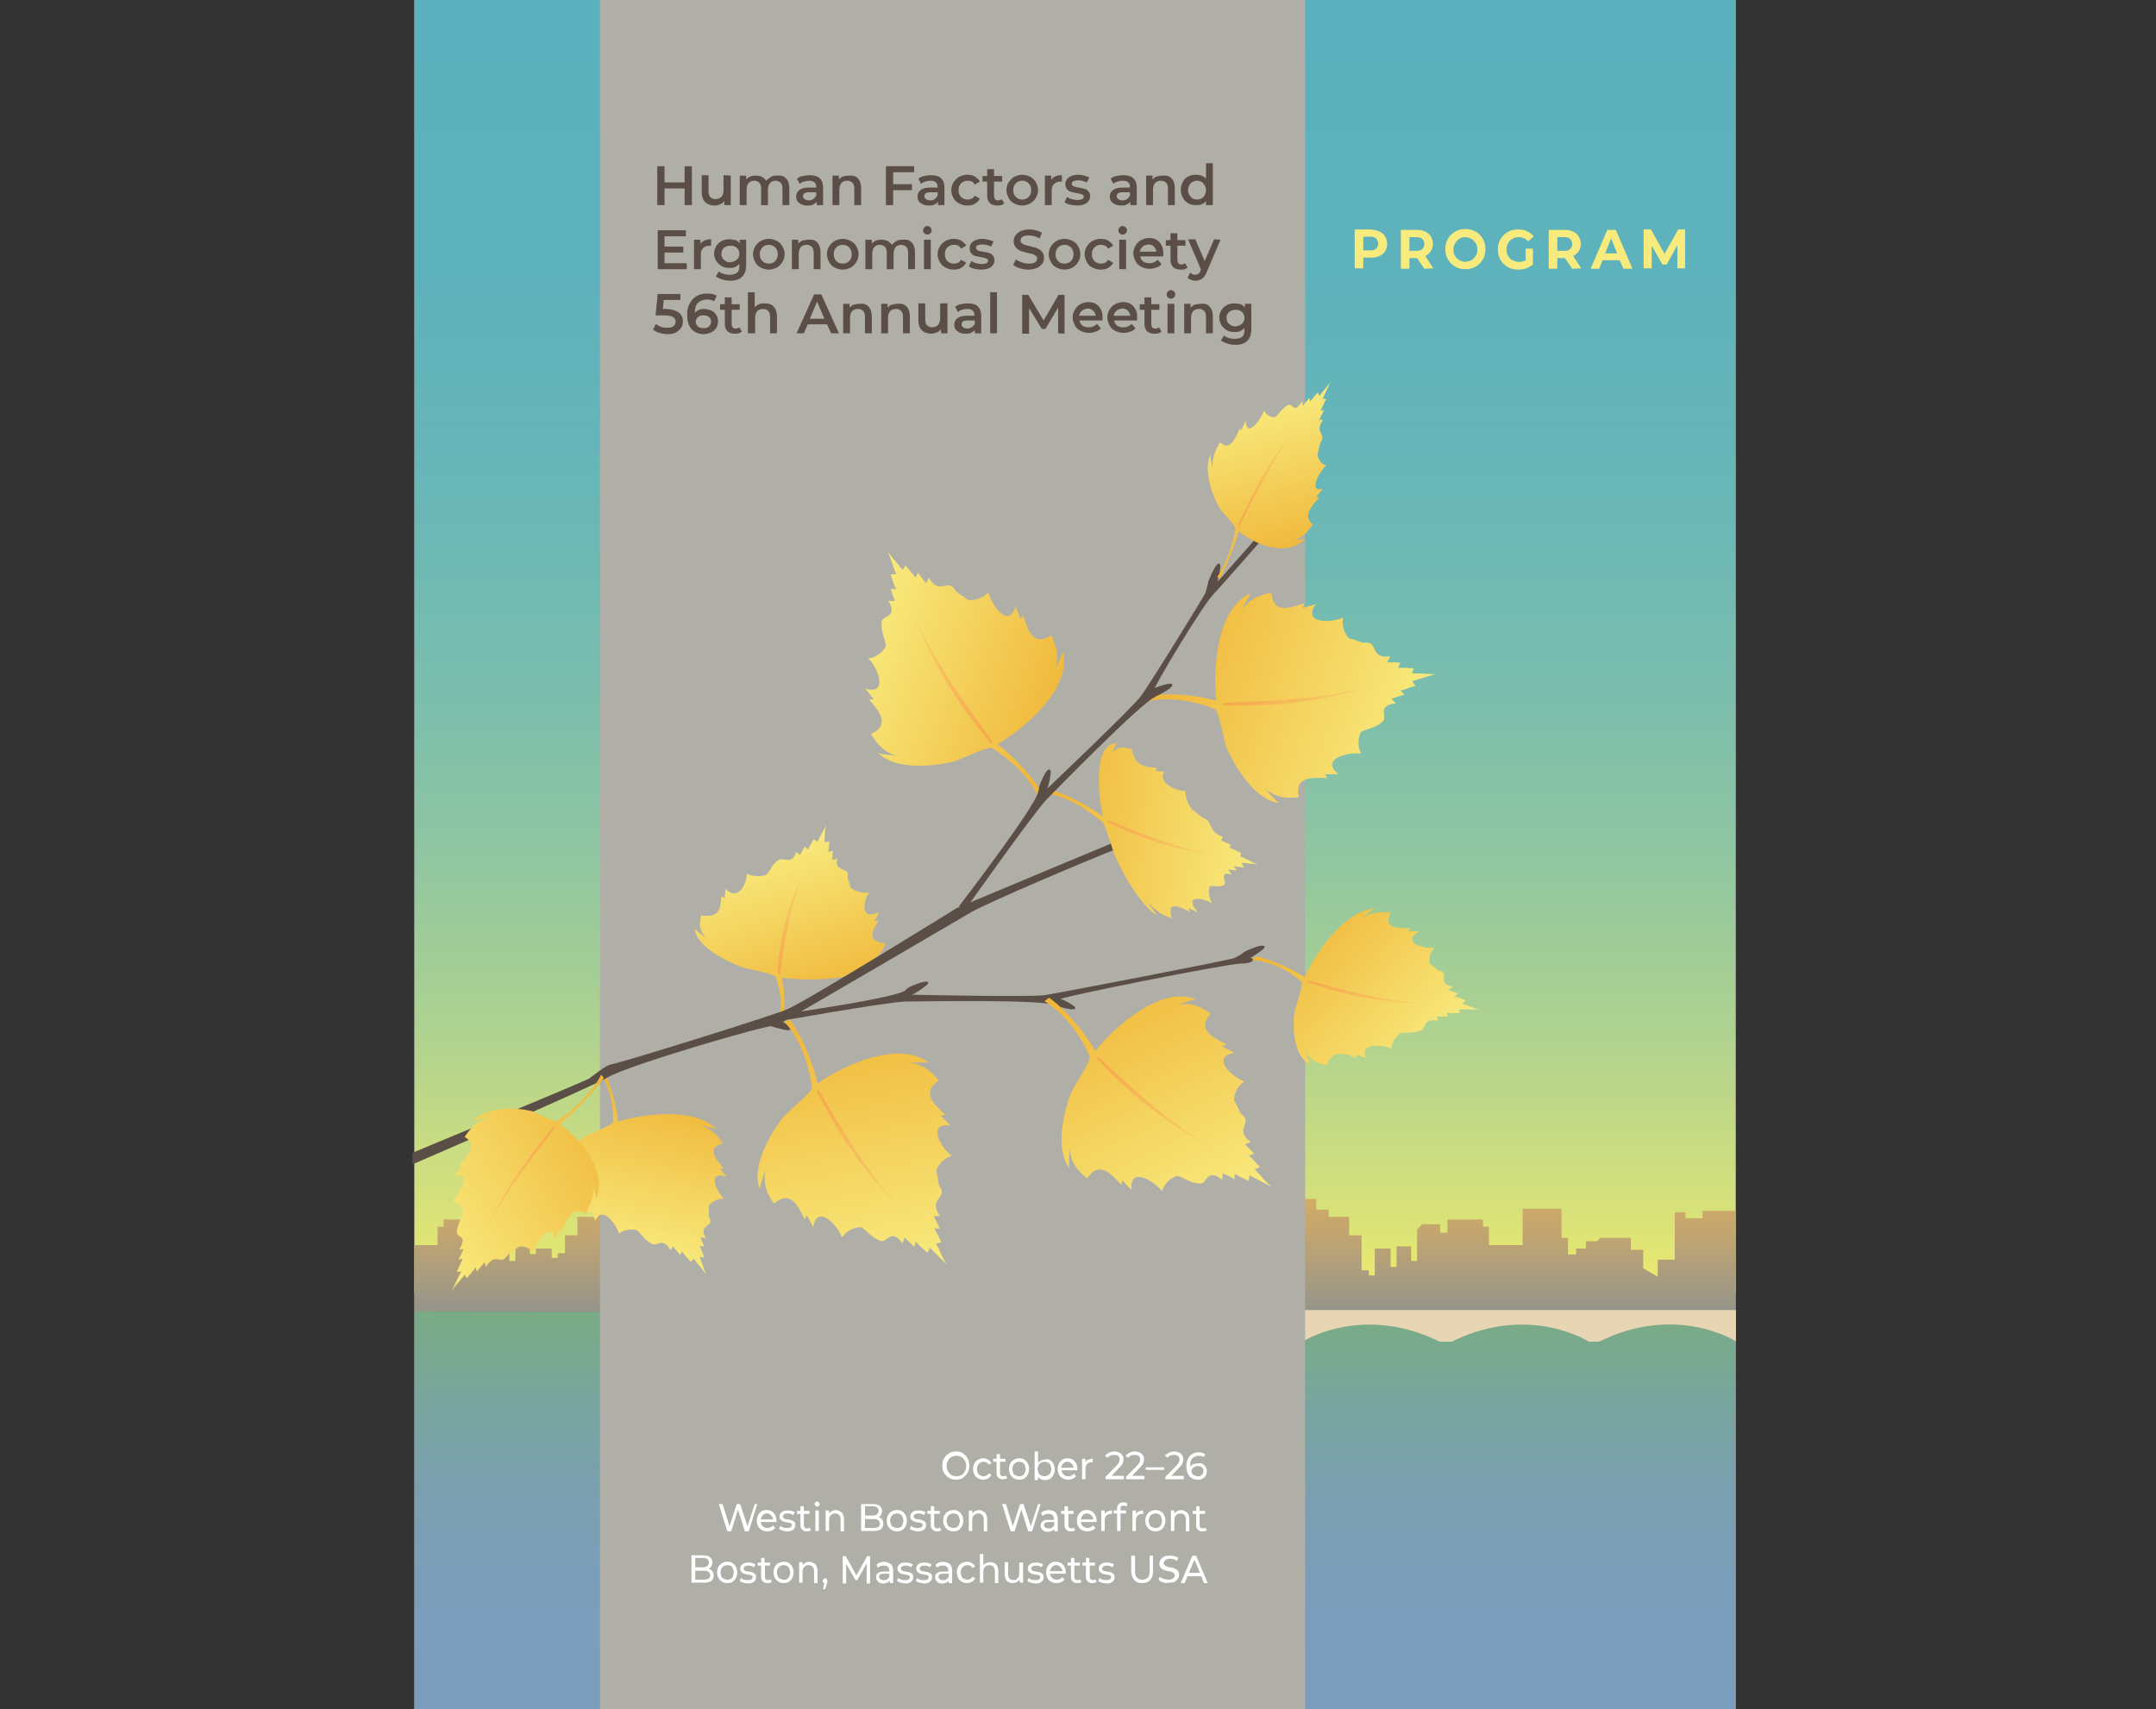 <?xml version="1.0" encoding="utf-8"?>
<!-- Generator: Adobe Illustrator 25.3.1, SVG Export Plug-In . SVG Version: 6.00 Build 0)  -->
<svg version="1.1" id="Layer_1" xmlns="http://www.w3.org/2000/svg" xmlns:xlink="http://www.w3.org/1999/xlink" x="0px" y="0px"
	 viewBox="0 0 504.5 400" style="enable-background:new 0 0 504.5 400;" xml:space="preserve">
<rect x="0" y="0" width="504.5" height="400" fill="#333333" stroke="none"/>
<style type="text/css">
	.st0{fill:#FFFFFF;}
	.st1{fill:url(#SVGID_1_);}
	.st2{fill:url(#SVGID_2_);}
	.st3{fill:url(#SVGID_3_);}
	.st4{fill:url(#SVGID_4_);}
	.st5{fill:url(#SVGID_5_);}
	.st6{fill:url(#SVGID_6_);}
	.st7{fill:#E8D5B3;}
	.st8{fill:#AFAFA8;}
	.st9{fill:url(#SVGID_7_);}
	.st10{fill:url(#SVGID_8_);}
	.st11{fill:url(#SVGID_9_);}
	.st12{fill:#5A4E46;}
	.st13{fill:url(#SVGID_10_);}
	.st14{fill:url(#SVGID_11_);}
	.st15{fill:url(#SVGID_12_);}
	.st16{fill:url(#SVGID_13_);}
	.st17{fill:url(#SVGID_14_);}
	.st18{fill:url(#SVGID_15_);}
	.st19{fill:url(#SVGID_16_);}
	.st20{fill:url(#SVGID_17_);}
	.st21{fill:url(#SVGID_18_);}
	.st22{fill:url(#SVGID_19_);}
	.st23{fill:url(#SVGID_20_);}
	.st24{fill:url(#SVGID_21_);}
	.st25{fill:url(#SVGID_22_);}
	.st26{fill:url(#SVGID_23_);}
	.st27{fill:url(#SVGID_24_);}
	.st28{fill:url(#SVGID_25_);}
	.st29{fill:#F8EB7E;}
</style>
<rect x="97" class="st0" width="309.1" height="400"/>
<g id="background">
	
		<linearGradient id="SVGID_1_" gradientUnits="userSpaceOnUse" x1="355.65" y1="400" x2="355.65" y2="97.6" gradientTransform="matrix(1 0 0 -1 0 400)">
		<stop  offset="0" style="stop-color:#5BB1BE"/>
		<stop  offset="0.208" style="stop-color:#5EB2BC"/>
		<stop  offset="0.373" style="stop-color:#68B6B7"/>
		<stop  offset="0.523" style="stop-color:#79BDAE"/>
		<stop  offset="0.664" style="stop-color:#90C6A1"/>
		<stop  offset="0.799" style="stop-color:#AFD290"/>
		<stop  offset="0.927" style="stop-color:#D4E07B"/>
		<stop  offset="1" style="stop-color:#ECEA6E"/>
	</linearGradient>
	<rect x="305.2" class="st1" width="100.9" height="302.4"/>
	
		<linearGradient id="SVGID_2_" gradientUnits="userSpaceOnUse" x1="355.65" y1="-137.184" x2="355.65" y2="-230.484" gradientTransform="matrix(1 0 0 1 0 537.184)">
		<stop  offset="0" style="stop-color:#7A9DBD"/>
		<stop  offset="0.303" style="stop-color:#7A9EBA"/>
		<stop  offset="0.543" style="stop-color:#7AA0B0"/>
		<stop  offset="0.761" style="stop-color:#79A59F"/>
		<stop  offset="0.965" style="stop-color:#79AB88"/>
		<stop  offset="1" style="stop-color:#79AC83"/>
	</linearGradient>
	<rect x="305.2" y="306.7" class="st2" width="100.9" height="93.3"/>
	
		<linearGradient id="SVGID_3_" gradientUnits="userSpaceOnUse" x1="-156.672" y1="400" x2="-156.672" y2="97.6" gradientTransform="matrix(-1 0 0 -1 -37.572 400)">
		<stop  offset="0" style="stop-color:#5BB1BE"/>
		<stop  offset="0.208" style="stop-color:#5EB2BC"/>
		<stop  offset="0.373" style="stop-color:#68B6B7"/>
		<stop  offset="0.523" style="stop-color:#79BDAE"/>
		<stop  offset="0.664" style="stop-color:#90C6A1"/>
		<stop  offset="0.799" style="stop-color:#AFD290"/>
		<stop  offset="0.927" style="stop-color:#D4E07B"/>
		<stop  offset="1" style="stop-color:#ECEA6E"/>
	</linearGradient>
	<rect x="97" class="st3" width="44.2" height="302.4"/>
	
		<linearGradient id="SVGID_4_" gradientUnits="userSpaceOnUse" x1="-156.622" y1="-137.184" x2="-156.622" y2="-230.484" gradientTransform="matrix(-1 0 0 1 -37.572 537.184)">
		<stop  offset="0" style="stop-color:#7A9DBD"/>
		<stop  offset="0.303" style="stop-color:#7A9EBA"/>
		<stop  offset="0.543" style="stop-color:#7AA0B0"/>
		<stop  offset="0.761" style="stop-color:#79A59F"/>
		<stop  offset="0.965" style="stop-color:#79AB88"/>
		<stop  offset="1" style="stop-color:#79AC83"/>
	</linearGradient>
	<rect x="97" y="306.7" class="st4" width="44.1" height="93.3"/>
</g>
<g id="skyline">
	
		<linearGradient id="SVGID_5_" gradientUnits="userSpaceOnUse" x1="355.65" y1="92.9" x2="355.65" y2="119.4" gradientTransform="matrix(1 0 0 -1 0 400)">
		<stop  offset="0" style="stop-color:#94948B"/>
		<stop  offset="0.655" style="stop-color:#C0A471"/>
		<stop  offset="1" style="stop-color:#D2AB67"/>
	</linearGradient>
	<polygon class="st5" points="406.1,306.8 406.1,283.4 398.4,283.4 398.4,285.1 394.4,285.1 394.4,283.7 391.9,283.7 391.9,294.8 
		387.9,294.8 387.9,298.8 384.5,296.8 384.5,292.5 381.6,292.5 381.6,289.7 374.5,289.7 373.7,290.5 371.1,290.5 371.1,292.2 
		368.8,292.2 368.8,293.6 366.9,293.6 366.9,289.7 365.4,289.7 365.4,282.9 356.3,282.9 356.3,291.4 348.4,291.4 348.4,287.1 
		347,287.1 347,285.4 338.7,285.4 338.7,288.5 337,288.5 337,286.5 332.8,286.5 331.6,287.7 331.6,291.9 331.6,295.1 330.2,295.1 
		330.2,291.7 326.8,291.7 326.8,296.5 325.4,296.5 325.4,292.2 321.7,292.2 321.7,298.5 320.3,298.5 320.3,297.3 318.6,297.3 
		318.6,289.1 315.7,289.1 315.7,284.8 313.4,284.8 310.9,284.8 310.9,283.1 308,283.1 308,280.6 305.2,280.6 305.2,307.1 	"/>
	
		<linearGradient id="SVGID_6_" gradientUnits="userSpaceOnUse" x1="-158.872" y1="92.9" x2="-158.872" y2="119.4" gradientTransform="matrix(-1 0 0 -1 -37.572 400)">
		<stop  offset="0" style="stop-color:#94948B"/>
		<stop  offset="0.655" style="stop-color:#C0A471"/>
		<stop  offset="1" style="stop-color:#D2AB67"/>
	</linearGradient>
	<polygon class="st6" points="97,306.9 145.6,307.1 145.6,280.6 142.8,280.6 142.8,283.1 139.9,283.1 139.9,284.8 137.4,284.8 
		135.1,284.8 135.1,289.1 132.2,289.1 132.2,293.3 130.5,293.3 130.5,294.4 129.1,294.4 129.1,292.2 125.4,292.2 125.4,293.5 
		124,293.5 124,291.7 120.6,291.7 120.6,295.1 119.2,295.1 119.2,291.9 119.2,287.7 118,286.5 113.8,286.5 113.8,288.5 112.1,288.5 
		112.1,285.4 103.8,285.4 103.8,287.1 102.4,287.1 102.4,291.4 97,291.4 	"/>
</g>
<g id="bridge">
	<path class="st7" d="M338.2,314h1.5c18.2-9,32.1,0,32.1,0h0.9h1.5c17.3-8.6,30.6-0.9,32-0.1v-7.3h-33.5h-34.4h-34.4v7.4h0.9
		c0,0,13.8-9,32.1,0H338.2z"/>
	<rect x="140.4" class="st8" width="165" height="400"/>
</g>
<g id="sray">
	<g>
		<g>
			
				<linearGradient id="SVGID_7_" gradientUnits="userSpaceOnUse" x1="97.729" y1="361.515" x2="43.356" y2="361.515" gradientTransform="matrix(-0.553 -0.591 1.286 -0.433 -238.348 414.786)">
				<stop  offset="0" style="stop-color:#F8EB7E"/>
				<stop  offset="1" style="stop-color:#F0B537"/>
			</linearGradient>
			<path class="st9" d="M182.9,228.8c6.5,0.9,20,0.8,23.8-4.7c-0.2,0.3-3.4,1.2-4.1,1.5c2.9-1.3,3.8-2.8,4.6-4.8
				c-4.8-0.5-2.8-3.3-1.6-5.4c-0.3,0.1-0.7,0.1-1,0.2c0.4-0.7,0.8-1.4,1.1-2.1c-4.6,2.1-3.7-2.8-2.3-4.6c-2.4,0.2-3.9-0.7-4.4-1.2
				c-0.2-1.5-0.8-1.7-0.6-2.8c0.4-1.9-3.5-0.8-2.4-4c-0.4,0.1-0.9,0.3-1.3,0.4c0.1-0.7,0.1-1.4,0.2-2.2c-0.4,0.1-0.8,0.2-1.1,0.4
				c0.2-0.8,0.1-1.7,0.3-2.6c-0.4,0.1-0.8,0.2-1.2,0.2c0.2-1.3,0-2.7,0.4-3.9c-0.7,1.3-1.4,2.5-2,3.8c-0.3-0.2-0.6-0.4-0.9-0.6
				c-0.4,0.8-1,1.6-1.3,2.4c-0.3-0.2-0.5-0.4-0.8-0.7c-0.4,0.7-0.7,1.3-1.1,2c-0.3-0.2-0.6-0.5-0.9-0.7c-1,3.2-3,1.1-4.2,1.9
				c-1.7,1.3-1.5,1.9-2.7,3.4c-0.7,0.3-2.6,0.7-4.7-0.2c0.2,2-2,6.7-4.9,3.5c-0.1,0.7-0.2,1.5-0.2,2.2c-0.3-0.2-0.5-0.3-0.8-0.5
				c-0.2,2.3-0.1,5.4-4.7,4.5c-0.5,2-0.6,3.6,1.3,5.6c-0.4-0.5-2.8-2.2-2.8-2.5c0.1,3.9,6.9,7.5,10.9,9c1,0.4,7.7,1.6,8,2.3
				c1.2,3.2,1.7,7.1,0.5,10.4l1.1-0.1C183.9,235.4,183.5,230.9,182.9,228.8"/>
			
				<linearGradient id="SVGID_8_" gradientUnits="userSpaceOnUse" x1="228.324" y1="443.224" x2="301.748" y2="406.174" gradientTransform="matrix(0.253 0.673 1.377 -0.291 -468.711 164.898)">
				<stop  offset="0" style="stop-color:#F8EB7E"/>
				<stop  offset="0.446" style="stop-color:#F7BB5B"/>
				<stop  offset="1" style="stop-color:#F58232"/>
			</linearGradient>
			<path class="st10" d="M182.4,228.1c0.1,0-0.4-0.1-0.4-0.1c0.5-11.9,4.2-20.9,9.4-30.1C183.9,209.7,183.4,224.5,182.4,228.1z"/>
		</g>
		<g>
			
				<linearGradient id="SVGID_9_" gradientUnits="userSpaceOnUse" x1="-493.562" y1="122.168" x2="-547.961" y2="122.168" gradientTransform="matrix(-0.316 0.696 1.308 0.287 -171.495 601.936)">
				<stop  offset="0" style="stop-color:#F8EB7E"/>
				<stop  offset="1" style="stop-color:#F0B537"/>
			</linearGradient>
			<path class="st11" d="M144.6,262.5c5.7-1.8,18-3.5,23.1,1.8c-0.3-0.3-3.5-0.8-4.2-1.1c3.1,1,4.3,2.4,5.7,4.4
				c-4.2,1.1-1.5,3.8,0.2,5.9c-0.3,0-0.6-0.1-1-0.1c0.6,0.7,1.1,1.4,1.7,2c-4.8-1.6-2.5,3.4-0.7,5.1c-2.3,0.1-3.3,1.3-3.6,1.8
				c0.3,1.6-0.2,1.9,0.3,3c0.9,1.9-2.9,1.3-0.9,4.5c-0.4-0.1-0.9-0.2-1.3-0.2c0.3,0.7,0.6,1.5,0.9,2.2c-0.4-0.1-0.8-0.2-1.1-0.2
				c0.5,0.9,0.7,1.8,1.1,2.7c-0.4,0-0.8-0.1-1.1-0.1c0.6,1.3,0.9,2.8,1.6,4.1c-1-1.3-2-2.5-3-3.7c-0.2,0.2-0.4,0.5-0.7,0.7
				c-0.6-0.8-1.4-1.5-2-2.4c-0.2,0.3-0.4,0.5-0.5,0.8c-0.5-0.7-1.1-1.3-1.6-2c-0.2,0.3-0.4,0.6-0.6,0.9c-1.9-3.3-3.1-0.7-4.4-1.5
				c-1.9-1.1-1.9-1.8-3.5-3.2c-0.7-0.2-2.6-0.4-4.2,0.8c-0.5-2.1-3.9-6.8-5.5-3c-0.3-0.8-0.6-1.5-0.9-2.3c-0.2,0.2-0.4,0.4-0.6,0.6
				c-0.9-2.4-1.8-5.7-5.7-4.1c-1.1-2.1-1.7-3.7-0.6-6.1c-0.2,0.6-1.8,2.7-1.7,3.1c-1.2-4.1,3.9-8.8,7.1-10.9
				c0.8-0.5,6.5-2.7,6.6-3.5c0.1-3.5-0.7-7.7-2.8-11.1h1C143.4,255.5,144.5,260.2,144.6,262.5"/>
		</g>
		<path class="st12" d="M96.5,269.8c0,0,40.5-16.8,41.4-17.4c0.8-0.6,3.9-3.1,5.1-3.3c1.8-0.2,36.5-11,41-12.8
			c4.8-2,39.9-23.8,39.9-23.8s47.7-20,48.4-20.1c1.1-0.2,12.4-2.9,0.2,1.8c-18.4,7.1-41.6,17.2-45.1,19.2
			c-2.8,1.6-45.3,26.6-45.6,26.5c-3.2,0.1-35,9.5-39.5,12.2c-4.5,2.6-45.8,20.4-45.8,20.4L96.5,269.8L96.5,269.8z"/>
		<path class="st12" d="M292.9,224.3c-0.7-0.1-1.9-0.5-1.2-1.5c0.5-0.7-2.1,1.1-2.8,1.4c-1.1,0.5-41.2,8.2-44.4,8.7
			c-3.4,0.5-31-0.1-31-0.1l-1.4-1.3c0,1.9-32.2,6.3-32.2,6.3l0.7,1.5c0,0,26.8-4.8,31.3-4.9c2.2,0,32.6-0.6,35.2,0.9
			c0,0-0.2-1,0-1.2c1.9-1,39.8-8.5,43.3-8.6C293.6,225.5,293.5,224.3,292.9,224.3z"/>
		<path class="st12" d="M292.9,222c-1.5,0.6-2.7,1.1-2.2,2c0.5,1,1.6,0.4,3-0.5c1.3-0.9,2.4-1.6,2.2-2
			C295.6,221.1,294.3,221.4,292.9,222z"/>
		<path class="st12" d="M214.2,230.4c-1.5,0.6-2.7,1.1-2.2,2c0.5,1,1.6,0.4,3-0.5c1.3-0.9,2.4-1.6,2.2-2S215.7,229.8,214.2,230.4z"
			/>
		<path class="st12" d="M249.2,234.2c-1.5-0.7-2.6-1.2-3-0.2s0.8,1.4,2.4,1.8c1.5,0.4,2.8,0.6,3,0.2
			C251.7,235.6,250.6,234.9,249.2,234.2z"/>
		<path class="st12" d="M182.3,238.7c-1.6-0.8-2.9-1.4-3.1-0.2c-0.2,1.2,1,1.7,2.7,2.1c1.6,0.4,3,0.8,3.1,0.2
			C185.2,240.3,183.9,239.5,182.3,238.7z"/>
		<g>
			
				<linearGradient id="SVGID_10_" gradientUnits="userSpaceOnUse" x1="-93.258" y1="79.175" x2="-30.515" y2="79.175" gradientTransform="matrix(-0.439 -0.898 0.898 -0.439 169.813 236.361)">
				<stop  offset="0" style="stop-color:#F8EB7E"/>
				<stop  offset="1" style="stop-color:#F0B537"/>
			</linearGradient>
			<path class="st13" d="M256.3,246c4.5-5.7,15.4-15.5,23.6-12.1c-0.4-0.2-3.8,1.2-4.7,1.3c3.6-0.7,5.6,0.3,8.1,2
				c-3.4,4,0.8,5.7,3.7,7.2c-0.3,0.2-0.7,0.3-1,0.5c0.9,0.5,1.9,1,2.8,1.5c-5.6,1-0.4,5.8,2.4,6.7c-2.2,1.5-2.5,3.6-2.4,4.5
				c1.2,1.8,0.9,2.5,2.1,3.5c2,1.8-2.1,3.4,1.8,6.2c-0.5,0.2-1,0.3-1.4,0.5c0.7,0.7,1.5,1.5,2.2,2.2c-0.4,0.1-0.8,0.3-1.3,0.4
				c1,0.8,1.7,1.8,2.6,2.7c-0.4,0.2-0.8,0.4-1.2,0.6c1.4,1.3,2.5,3,4,4.1c-1.7-0.9-3.4-1.8-5.2-2.7c-0.1,0.4-0.2,0.9-0.2,1.3
				c-1.1-0.6-2.3-1-3.3-1.7c0,0.4,0,0.9,0,1.3c-0.9-0.5-1.8-1-2.8-1.4c0,0.5-0.1,1-0.1,1.5c-3.8-2.9-3.4,1-5.2,0.9
				c-2.6-0.2-3-1.1-5.3-1.8c-0.8,0.2-2.8,1.1-3.6,3.6c-1.7-2.4-7.8-6-7.1-0.3c-0.8-0.8-1.5-1.5-2.2-2.3c-0.1,0.4-0.1,0.7-0.2,1.1
				c-2.3-2.4-5.1-5.9-8-1.5c-2.3-1.9-3.8-3.6-4.2-7.2c0.1,0.9-0.2,4.5,0.1,4.9c-3.5-4.4-1.4-13.4,0.4-17.9c0.5-1.2,4.7-7.4,4.3-8.4
				c-2.2-4.9-5.9-10.1-10.6-12.9l1.1-0.8C250.3,237,254.7,243,256.3,246"/>
			
				<linearGradient id="SVGID_11_" gradientUnits="userSpaceOnUse" x1="-75.068" y1="87.602" x2="1.322" y2="49.056" gradientTransform="matrix(-0.47 -0.882 0.882 -0.47 188.128 254.909)">
				<stop  offset="0" style="stop-color:#F8EB7E"/>
				<stop  offset="0.446" style="stop-color:#F7BB5B"/>
				<stop  offset="1" style="stop-color:#F58232"/>
			</linearGradient>
			<path class="st14" d="M256.8,247.3c0.1-0.1-0.2,0.4-0.2,0.4c11.4,12.3,22.5,19,34.6,24.8C275.1,265.7,260.9,250.5,256.8,247.3z"
				/>
		</g>
		<g>
			
				<linearGradient id="SVGID_12_" gradientUnits="userSpaceOnUse" x1="-136.013" y1="127.644" x2="-73.264" y2="127.644" gradientTransform="matrix(-0.161 -0.987 0.987 -0.161 56.733 184.972)">
				<stop  offset="0" style="stop-color:#F8EB7E"/>
				<stop  offset="1" style="stop-color:#F0B537"/>
			</linearGradient>
			<path class="st15" d="M191.3,253.6c5.9-4.2,19.2-10.4,26.1-4.8c-0.4-0.3-4,0-4.9-0.1c3.6,0.4,5.3,1.9,7.2,4.2
				c-4.4,2.9-0.9,5.7,1.5,8c-0.4,0.1-0.7,0.1-1.1,0.2c0.8,0.8,1.5,1.5,2.3,2.3c-5.7-0.7-2.1,5.4,0.3,7.1c-2.5,0.8-3.4,2.7-3.6,3.6
				c0.6,2,0.2,2.7,1,4c1.4,2.3-3,2.6-0.1,6.5c-0.5,0-1,0-1.5,0.1c0.5,0.9,1,1.9,1.4,2.8c-0.4,0-0.9,0-1.3,0c0.7,1,1.1,2.2,1.7,3.3
				c-0.4,0.1-0.9,0.1-1.3,0.2c1,1.6,1.5,3.6,2.7,5.1c-1.4-1.4-2.8-2.7-4.1-4.1c-0.2,0.4-0.4,0.8-0.6,1.2c-0.9-0.9-1.9-1.6-2.7-2.6
				c-0.1,0.4-0.3,0.8-0.4,1.2c-0.7-0.7-1.5-1.5-2.2-2.2c-0.2,0.5-0.3,0.9-0.5,1.4c-2.8-3.8-3.6,0-5.2-0.6c-2.4-1-2.5-1.9-4.5-3.2
				c-0.9,0-3,0.3-4.5,2.4c-0.9-2.8-5.8-8-6.7-2.4c-0.5-0.9-1-1.9-1.5-2.8c-0.2,0.3-0.3,0.7-0.5,1c-1.5-3-3.2-7.1-7.2-3.7
				c-1.7-2.5-2.6-4.5-2-8.1c-0.1,0.9-1.5,4.2-1.3,4.7c-2.1-5.2,2.5-13.2,5.6-17c0.8-1,6.7-5.7,6.6-6.8c-0.7-5.3-2.7-11.4-6.5-15.4
				l1.3-0.5C188.2,243.2,190.7,250.3,191.3,253.6"/>
			
				<linearGradient id="SVGID_13_" gradientUnits="userSpaceOnUse" x1="-119.913" y1="135.968" x2="-43.517" y2="97.418" gradientTransform="matrix(-0.195 -0.981 0.981 -0.195 67.292 207.932)">
				<stop  offset="0" style="stop-color:#F8EB7E"/>
				<stop  offset="0.446" style="stop-color:#F7BB5B"/>
				<stop  offset="1" style="stop-color:#F58232"/>
			</linearGradient>
			<path class="st16" d="M191.4,255c0.1,0-0.3,0.3-0.3,0.3c7.4,15,16,24.7,26,33.8C203.7,277.9,194.4,259.2,191.4,255z"/>
		</g>
		<g>
			
				<linearGradient id="SVGID_14_" gradientUnits="userSpaceOnUse" x1="-17.325" y1="5.359" x2="38.745" y2="5.359" gradientTransform="matrix(0.863 -0.505 0.505 0.863 109.938 275.875)">
				<stop  offset="0" style="stop-color:#F8EB7E"/>
				<stop  offset="1" style="stop-color:#F0B537"/>
			</linearGradient>
			<path class="st17" d="M131,263.1c4.2,2.9,11.3,10.4,8.5,17.7c0.2-0.4-0.8-3-0.8-3.7c0.4,2.9-0.4,4.7-1.8,7
				c-2.9-2.2-4.4,1.5-5.6,4.2c-0.1-0.3-0.2-0.5-0.3-0.8c-0.4,0.9-0.8,1.7-1.2,2.6c-0.5-4.6-4.4,0.6-5.2,3c-1.1-1.6-2.7-1.5-3.3-1.3
				c-1.4,1.3-2,1.2-2.8,2.3c-1.4,2-2.5-1.2-4.8,2.4c-0.1-0.4-0.2-0.7-0.3-1.1c-0.6,0.7-1.2,1.4-1.8,2.2c-0.1-0.3-0.2-0.7-0.3-1
				c-0.6,0.9-1.4,1.7-2.1,2.6c-0.1-0.3-0.3-0.6-0.4-0.9c-1,1.3-2.3,2.5-3.2,4c0.8-1.6,1.5-3.1,2.3-4.7c-0.3,0-0.6,0-1,0
				c0.5-1,0.9-2.1,1.4-3c-0.3,0.1-0.7,0.1-1,0.2c0.4-0.8,0.8-1.7,1.2-2.5c-0.4,0.1-0.8,0.1-1.1,0.2c2.3-3.6-0.7-2.7-0.5-4.2
				c0.3-2.2,0.9-2.6,1.5-4.7c-0.1-0.7-0.8-2.1-2.6-2.4c1.9-1.8,4.8-7.4,0.5-6c0.6-0.7,1.2-1.5,1.8-2.2c-0.3,0-0.6,0-0.8,0
				c1.9-2.3,4.7-5.2,1.4-6.9c1.5-2.2,2.8-3.7,5.6-4.6c-0.7,0.2-3.4,0.5-3.7,0.9c3.4-3.6,10.2-3.2,13.7-2.4c0.9,0.2,5.5,2.8,6.2,2.3
				c3.8-2.6,7.9-6.4,10.2-10.8l0.6,0.8C138,256.7,133.3,261.2,131,263.1"/>
			
				<linearGradient id="SVGID_15_" gradientUnits="userSpaceOnUse" x1="2.36" y1="13.397" x2="71.113" y2="-21.295" gradientTransform="matrix(0.845 -0.535 0.535 0.845 94.612 295.371)">
				<stop  offset="0" style="stop-color:#F8EB7E"/>
				<stop  offset="0.446" style="stop-color:#F7BB5B"/>
				<stop  offset="1" style="stop-color:#F58232"/>
			</linearGradient>
			<path class="st18" d="M129.9,263.7l-0.3-0.1c-9.7,11.4-15.2,21.6-20.1,32.6C115.3,281.7,127.4,267.6,129.9,263.7z"/>
		</g>
		<g>
			
				<linearGradient id="SVGID_16_" gradientUnits="userSpaceOnUse" x1="-274.937" y1="127.136" x2="-218.844" y2="127.136" gradientTransform="matrix(-0.581 -0.617 0.799 -0.874 73.039 191.075)">
				<stop  offset="0" style="stop-color:#F8EB7E"/>
				<stop  offset="1" style="stop-color:#F0B537"/>
			</linearGradient>
			<path class="st19" d="M305.3,228.7c2.4-5.4,9.1-15.6,16.6-16.1c-0.4,0-2.9,2.1-3.6,2.4c2.8-1.6,4.7-1.7,7.1-1.4
				c-1.9,3.9,1.9,3.6,4.7,3.6c-0.2,0.2-0.5,0.5-0.7,0.7c0.9,0,1.8,0,2.7,0.1c-4.4,2.5,1,4.1,3.5,3.8c-1.4,1.7-1.2,3.3-1,3.8
				c1.4,0.8,1.3,1.4,2.5,1.7c2.1,0.5-1,3,2.9,3.6c-0.4,0.3-0.7,0.5-1.1,0.8c0.8,0.3,1.5,0.5,2.3,0.8c-0.3,0.2-0.6,0.5-0.9,0.7
				c1,0.2,1.8,0.6,2.7,0.9c-0.3,0.3-0.5,0.5-0.8,0.8c1.4,0.4,2.7,1.2,4.2,1.4c-1.6,0-3.2-0.1-4.9-0.1c0,0.3,0.1,0.6,0.1,0.9
				c-1,0-2.1,0.1-3.1-0.1c0.1,0.3,0.2,0.6,0.3,0.9c-0.9,0-1.7,0-2.6,0c0.1,0.3,0.2,0.7,0.3,1c-3.7-0.7-2.6,1.8-4.1,2.3
				c-2.2,0.7-2.7,0.3-4.7,0.6c-0.6,0.4-2,1.7-2.1,3.6c-1.9-1-7.8-1.4-5.9,2.2c-0.8-0.3-1.6-0.5-2.4-0.8c0,0.3,0.1,0.5,0.1,0.8
				c-2.5-0.9-5.5-2.3-6.9,1.7c-2.3-0.5-3.9-1.1-5.1-3.4c0.3,0.5,0.9,3.1,1.2,3.2c-3.9-1.7-4.2-8.6-3.7-12.2c0.1-0.9,2.2-6.6,1.7-7.1
				c-2.9-2.6-7.1-4.8-11.6-5.1l0.7-0.9C298.3,224.7,303.3,227.3,305.3,228.7"/>
			
				<linearGradient id="SVGID_17_" gradientUnits="userSpaceOnUse" x1="-256.914" y1="129.384" x2="-188.163" y2="94.692" gradientTransform="matrix(-0.609 -0.586 0.778 -0.895 92.62 201.845)">
				<stop  offset="0" style="stop-color:#F8EB7E"/>
				<stop  offset="0.446" style="stop-color:#F7BB5B"/>
				<stop  offset="1" style="stop-color:#F58232"/>
			</linearGradient>
			<path class="st20" d="M306,229.5c0-0.1-0.1,0.3-0.1,0.3c12.2,4.4,22.7,5.3,34,5.1C325.2,235.7,310.1,230.2,306,229.5z"/>
		</g>
		<g>
			
				<linearGradient id="SVGID_18_" gradientUnits="userSpaceOnUse" x1="-98.201" y1="63.409" x2="-47.962" y2="63.409" gradientTransform="matrix(-0.886 -0.921 0.127 -0.997 197.166 191.356)">
				<stop  offset="0" style="stop-color:#F8EB7E"/>
				<stop  offset="1" style="stop-color:#F0B537"/>
			</linearGradient>
			<path class="st21" d="M258.1,191.1c-1.3-5.9-2.2-17.2,3.3-17.2c-0.3,0-1,2.2-1.3,2.5c1.2-1.7,2.6-1.6,4.7-1.1
				c0.8,4.3,3.6,4.2,5.8,4.4c0,0.2-0.1,0.5-0.2,0.7c0.7,0.1,1.4,0.2,2.1,0.2c-1.9,2.6,3.1,4.7,4.9,4.5c-0.1,1.9,1,3.6,1.5,4.3
				c1.5,1,1.9,1.7,2.9,2.1c1.9,0.7,1,3.3,4.3,4.3c-0.1,0.3-0.2,0.6-0.3,0.9c0.7,0.3,1.5,0.7,2.2,1c-0.1,0.2-0.2,0.5-0.3,0.7
				c0.9,0.3,1.8,0.8,2.7,1.2c-0.1,0.3-0.1,0.6-0.2,0.8c1.3,0.5,2.8,1.5,4.1,1.9c-1.3-0.1-2.5-0.3-3.8-0.4c0.2,0.4,0.4,0.7,0.6,1.1
				c-0.8-0.1-1.6-0.1-2.4-0.3c0.2,0.3,0.5,0.7,0.7,1c-0.7-0.1-1.4-0.1-2-0.2c0.3,0.4,0.5,0.8,0.8,1.2c-3.3-1-0.9,1.9-1.8,2.4
				c-1.2,0.7-1.9,0.1-3.3,0.3c-0.2,0.5-0.6,1.8,0.5,4c-2.1-1.3-6.9-2.1-3.3,2.1c-0.8-0.3-1.5-0.7-2.3-1c0.2,0.3,0.4,0.6,0.5,0.9
				c-2.4-1.1-5.6-2.9-4.3,1.5c-2.1-0.7-3.7-1.5-6-4.2c0.5,0.6,2.5,3.6,2.8,3.7c-4-2.2-8.3-10-10.1-14.1c-0.5-1.1-2.2-7.3-2.9-7.9
				c-3.8-3.1-8.4-5.9-12-6.5v-1C250.3,186.1,255.7,189.3,258.1,191.1"/>
			
				<linearGradient id="SVGID_19_" gradientUnits="userSpaceOnUse" x1="-81.266" y1="70.151" x2="-16.414" y2="37.427" gradientTransform="matrix(-0.89 -0.885 9.570000e-02 -1.029 218.638 206.044)">
				<stop  offset="0" style="stop-color:#F8EB7E"/>
				<stop  offset="0.446" style="stop-color:#F7BB5B"/>
				<stop  offset="1" style="stop-color:#F58232"/>
			</linearGradient>
			<path class="st22" d="M259.1,192c0-0.1,0.1,0.4,0.1,0.4c12,5.8,20.7,7.4,29.3,7.9C277.6,200.2,262.7,193.1,259.1,192z"/>
		</g>
		<g>
			
				<linearGradient id="SVGID_20_" gradientUnits="userSpaceOnUse" x1="88.102" y1="-112.567" x2="35.59" y2="-112.567" gradientTransform="matrix(-0.944 -0.33 0.33 -0.944 320.367 73.502)">
				<stop  offset="0" style="stop-color:#F8EB7E"/>
				<stop  offset="1" style="stop-color:#F0B537"/>
			</linearGradient>
			<path class="st23" d="M233.4,174.2c6.3-3.7,17.5-13.1,15.3-21.7c0.1,0.5-1.7,3.6-1.9,4.5c1.1-3.5,0.5-5.6-0.8-8.3
				c-4.4,2.8-5.5-1.5-6.6-4.7c-0.2,0.3-0.4,0.6-0.6,0.9c-0.4-1-0.7-2-1.1-3c-1.7,5.5-5.8-0.4-6.4-3.3c-1.8,1.9-3.9,1.9-4.8,1.8
				c-1.6-1.4-2.4-1.3-3.2-2.6c-1.5-2.3-3.6,1.6-5.9-2.6c-0.2,0.4-0.5,0.9-0.7,1.3c-0.6-0.8-1.3-1.6-1.9-2.5
				c-0.2,0.4-0.4,0.8-0.6,1.2c-0.6-1-1.6-1.9-2.3-2.9c-0.2,0.4-0.5,0.7-0.7,1.1c-1.1-1.5-2.6-2.9-3.5-4.5c0.7,1.8,1.3,3.7,2,5.5
				c-0.4,0-0.9,0-1.3,0c0.4,1.1,0.7,2.4,1.3,3.5c-0.4,0-0.9-0.1-1.3-0.1c0.3,1,0.7,2,1,2.9c-0.5,0-1-0.1-1.5-0.1
				c2.3,4.1-1.5,3.3-1.6,5c-0.1,2.6,0.6,3.1,1,5.5c-0.3,0.8-1.5,2.6-4.1,3c2.1,2,4.9,8.6-0.7,7.1c0.7,0.8,1.3,1.7,2,2.5
				c-0.4,0-0.7,0-1.1,0c2.1,2.6,5.2,5.9,0.4,8.1c1.6,2.5,3,4.3,6.5,5.2c-0.8-0.3-4.5-0.4-4.8-0.8c3.8,4.1,13.1,3.2,17.8,2
				c1.2-0.3,8-3.7,8.9-3.1c4.1,2.6,8.3,6.4,10.6,10.9l0.8-0.9C240.6,180.5,236,176,233.4,174.2"/>
			
				<linearGradient id="SVGID_21_" gradientUnits="userSpaceOnUse" x1="-42.746" y1="-91.667" x2="19.987" y2="-91.667" gradientTransform="matrix(-0.944 -0.33 0.33 -0.944 320.367 73.502)">
				<stop  offset="0" style="stop-color:#F8EB7E"/>
				<stop  offset="1" style="stop-color:#F0B537"/>
			</linearGradient>
			<path class="st24" d="M284.6,164c-0.8-7.2,0-21.8,8.2-25.2c-0.4,0.2-1.9,3.5-2.4,4.2c2.1-3,4.2-3.7,7.1-4.3
				c0.4,5.2,4.5,3.5,7.7,2.5c-0.1,0.4-0.2,0.7-0.4,1.1c1-0.3,2.1-0.6,3.1-0.9c-3.3,4.7,3.8,4.4,6.4,3.1c-0.5,2.6,0.8,4.3,1.4,4.9
				c2.1,0.4,2.4,1.1,4,1c2.7-0.2,0.9,3.9,5.6,3.2c-0.2,0.5-0.4,0.9-0.7,1.4c1,0,2.1,0,3.1,0.1c-0.2,0.4-0.4,0.8-0.6,1.2
				c1.2-0.1,2.5,0.1,3.7,0.1c-0.1,0.4-0.3,0.8-0.4,1.2c1.9-0.1,3.9,0.3,5.7,0.1c-1.9,0.6-3.7,1.1-5.6,1.7c0.2,0.4,0.5,0.7,0.7,1.1
				c-1.2,0.3-2.3,0.9-3.5,1.1c0.3,0.3,0.6,0.6,0.9,1c-1,0.3-2,0.6-3,0.9c0.3,0.4,0.7,0.7,1,1.1c-4.7,0.6-1.7,3.2-3.1,4.3
				c-2,1.7-2.8,1.3-5,2.4c-0.4,0.7-1.2,2.7,0,5.1c-2.9-0.5-9.8,1.2-5.3,4.8c-1.1,0-2.1,0-3.2,0c0.2,0.3,0.4,0.6,0.6,0.9
				c-3.3-0.1-7.8-0.6-6.7,4.5c-3,0.3-5.2,0.1-8.1-2.1c0.7,0.5,3,3.3,3.5,3.4c-5.6-0.6-10.4-8.5-12.3-13c-0.5-1.2-1.8-8.6-2.8-9
				c-5-2-11.3-3-16.6-1.6l0.2-1.3C274,161.8,281.4,163,284.6,164"/>
			<path class="st12" d="M299.2,119.9c0,0-13.5,15.5-14.1,16c-0.5,0.4-1.7,1-2-0.2c-0.2-0.8-0.7,2.2-1,3
				c-0.5,1.1-13.2,21.7-15.2,24.3c-2.1,2.8-22.1,21.8-22.1,21.8l-1.9,0.1c1.4,1.3-18.5,27.2-18.5,27.2l1.6,0.6
				c0,0,15.7-22.2,18.8-25.5c1.5-1.5,22.7-23.3,25.6-24.1c0,0-0.8-0.6-0.8-0.8c0.6-2,12-21,14.5-23.4c2.4-2.5,16.3-18.5,16.3-18.5
				L299.2,119.9z"/>
			<path class="st12" d="M283.5,134.3c-0.7,1.5-1.1,2.6-0.1,3s1.4-0.8,1.8-2.4c0.3-1.6,0.6-2.8,0.1-3
				C284.8,131.7,284.2,132.9,283.5,134.3z"/>
			<path class="st12" d="M243.8,182.5c-0.7,1.5-1.1,2.6-0.1,3s1.4-0.8,1.8-2.4c0.3-1.5,0.6-2.8,0.1-3
				C245.1,179.9,244.5,181,243.8,182.5z"/>
			<path class="st12" d="M271.3,160.6c-1.6,0.5-2.7,1-2.3,2c0.4,1,1.6,0.4,3-0.4c1.4-0.8,2.5-1.5,2.3-2
				C274.1,159.8,272.8,160.1,271.3,160.6z"/>
			
				<linearGradient id="SVGID_22_" gradientUnits="userSpaceOnUse" x1="-18.29" y1="-79.241" x2="58.105" y2="-117.79" gradientTransform="matrix(-0.955 -0.296 0.296 -0.955 346.113 75.744)">
				<stop  offset="0" style="stop-color:#F8EB7E"/>
				<stop  offset="0.446" style="stop-color:#F7BB5B"/>
				<stop  offset="1" style="stop-color:#F58232"/>
			</linearGradient>
			<path class="st25" d="M285.9,164.6c0-0.1,0.2,0.4,0.2,0.4c16.7,0.7,29.3-2.3,42.1-6.7C311.9,164.7,291,163.9,285.9,164.6z"/>
			
				<linearGradient id="SVGID_23_" gradientUnits="userSpaceOnUse" x1="338.212" y1="-14.02" x2="417.907" y2="-54.235" gradientTransform="matrix(0.847 0.531 0.531 -0.847 -76.543 -66.496)">
				<stop  offset="0" style="stop-color:#F8EB7E"/>
				<stop  offset="0.446" style="stop-color:#F7BB5B"/>
				<stop  offset="1" style="stop-color:#F58232"/>
			</linearGradient>
			<path class="st26" d="M232.3,173.8c0.1-0.1-0.4,0.2-0.4,0.2c-11.2-13.1-16.8-25.4-21.5-39C215.7,152.9,229.6,169.2,232.3,173.8z"
				/>
		</g>
		<g>
			
				<linearGradient id="SVGID_24_" gradientUnits="userSpaceOnUse" x1="173.442" y1="221.024" x2="134.498" y2="221.024" gradientTransform="matrix(7.750000e-02 -1.031 0.989 -0.256 65.561 328.235)">
				<stop  offset="0" style="stop-color:#F8EB7E"/>
				<stop  offset="1" style="stop-color:#F0B537"/>
			</linearGradient>
			<path class="st27" d="M289.8,124.3c3.4,2.8,11.1,6.5,15.7,1.7c-0.2,0.3-2.5,0.3-3,0.5c2.3-0.6,3.4-1.9,4.7-3.8
				c-2.5-1.9-0.2-4.3,1.5-6.3c-0.2,0-0.4,0-0.7-0.1c0.5-0.6,1-1.3,1.6-1.9c-3.6,1-0.9-4,0.7-5.5c-1.5-0.4-1.9-1.9-2-2.5
				c0.5-1.6,0.3-2.1,0.9-3.2c1-1.9-1.7-1.8,0.4-5c-0.3,0-0.6,0-0.9,0.1c0.4-0.8,0.7-1.5,1.1-2.3c-0.3,0-0.5,0-0.8,0.1
				c0.5-0.8,0.8-1.8,1.3-2.7c-0.3,0-0.5-0.1-0.8-0.1c0.7-1.3,1.2-2.9,2-4.1c-0.9,1.2-1.9,2.3-2.8,3.5c-0.1-0.3-0.2-0.6-0.3-0.9
				c-0.6,0.7-1.3,1.4-1.8,2.2c-0.1-0.3-0.1-0.6-0.2-0.9c-0.5,0.6-1,1.2-1.5,1.9c-0.1-0.3-0.1-0.7-0.2-1.1c-2,3.2-2.2,0.3-3.3,0.9
				c-1.5,0.9-1.7,1.6-3,2.8c-0.5,0.1-1.8,0-2.6-1.5c-0.8,2.2-4.1,6.6-4.3,2.4c-0.4,0.8-0.7,1.5-1.1,2.3c-0.1-0.2-0.2-0.5-0.2-0.7
				c-1.1,2.4-2.4,5.7-4.7,3.4c-1.2,2-1.9,3.7-1.8,6.4c0-0.7-0.6-3.2-0.5-3.5c-1.7,4.2,0.7,10,2.3,12.7c0.4,0.7,3.7,3.9,3.6,4.7
				c-0.7,3.8-2.1,8.1-4.3,11.3l0.7,0.2C287.5,131.5,289.2,126.7,289.8,124.3"/>
			
				<linearGradient id="SVGID_25_" gradientUnits="userSpaceOnUse" x1="187.367" y1="284.678" x2="240.741" y2="257.746" gradientTransform="matrix(-0.295 1.062 0.947 -2.080000e-02 100.658 -107.051)">
				<stop  offset="0" style="stop-color:#F8EB7E"/>
				<stop  offset="0.446" style="stop-color:#F7BB5B"/>
				<stop  offset="1" style="stop-color:#F58232"/>
			</linearGradient>
			<path class="st28" d="M289.8,123.4l-0.2-0.2c5.5-12.6,11.7-21.2,18.7-29.7C298.8,104.1,292,119.7,289.8,123.4z"/>
		</g>
	</g>
</g>
<g id="type">
	<g>
		<path class="st12" d="M161.9,38.9V48h-1.7v-3.9h-4.7V48h-1.7v-9.1h1.7v3.8h4.7v-3.8H161.9z"/>
		<path class="st12" d="M171,41.1V48h-1.5v-0.9c-0.3,0.3-0.6,0.6-1,0.7c-0.4,0.2-0.8,0.3-1.3,0.3c-0.9,0-1.7-0.3-2.2-0.8
			s-0.8-1.3-0.8-2.3v-4h1.6v3.7c0,0.6,0.1,1.1,0.4,1.4s0.7,0.5,1.2,0.5c0.6,0,1-0.2,1.4-0.5c0.3-0.4,0.5-0.9,0.5-1.6V41L171,41.1
			L171,41.1z"/>
		<path class="st12" d="M183.9,41.7c0.5,0.5,0.8,1.3,0.8,2.3v4h-1.6v-3.8c0-0.6-0.1-1.1-0.4-1.4s-0.7-0.5-1.2-0.5s-1,0.2-1.3,0.5
			c-0.3,0.4-0.5,0.9-0.5,1.5V48h-1.6v-3.8c0-0.6-0.1-1.1-0.4-1.4s-0.7-0.5-1.2-0.5c-0.6,0-1,0.2-1.3,0.5c-0.3,0.4-0.5,0.9-0.5,1.5
			V48h-1.6v-6.9h1.5V42c0.3-0.3,0.6-0.6,1-0.7c0.4-0.2,0.8-0.2,1.3-0.2s1,0.1,1.4,0.3s0.7,0.5,1,0.9c0.3-0.4,0.7-0.6,1.1-0.9
			s0.9-0.3,1.5-0.3C182.7,41,183.4,41.2,183.9,41.7z"/>
		<path class="st12" d="M191.8,41.7c0.5,0.5,0.8,1.2,0.8,2.2V48h-1.5v-0.8c-0.2,0.3-0.5,0.5-0.9,0.7s-0.8,0.2-1.3,0.2
			s-1-0.1-1.4-0.3s-0.7-0.4-0.9-0.7s-0.3-0.7-0.3-1.1c0-0.6,0.2-1.1,0.7-1.5s1.2-0.6,2.2-0.6h1.8v-0.1c0-0.5-0.1-0.9-0.4-1.1
			c-0.3-0.3-0.7-0.4-1.3-0.4c-0.4,0-0.8,0.1-1.2,0.2c-0.4,0.1-0.7,0.3-1,0.5l-0.6-1.2c0.4-0.3,0.8-0.5,1.3-0.6s1.1-0.2,1.6-0.2
			C190.4,41,191.2,41.2,191.8,41.7z M190.3,46.6c0.3-0.2,0.5-0.5,0.7-0.8V45h-1.7c-0.9,0-1.4,0.3-1.4,0.9c0,0.3,0.1,0.5,0.4,0.7
			s0.6,0.3,1,0.3C189.6,46.9,190,46.8,190.3,46.6z"/>
		<path class="st12" d="M200.7,41.7c0.5,0.5,0.8,1.3,0.8,2.3v4h-1.6v-3.8c0-0.6-0.1-1.1-0.4-1.4s-0.7-0.5-1.2-0.5
			c-0.6,0-1.1,0.2-1.4,0.5c-0.3,0.4-0.5,0.9-0.5,1.6V48h-1.6v-6.9h1.5V42c0.3-0.3,0.6-0.6,1-0.7s0.9-0.2,1.4-0.2
			C199.5,41,200.2,41.2,200.7,41.7z"/>
		<path class="st12" d="M209,40.3v2.8h4.4v1.4H209V48h-1.7v-9.1h6.6v1.4C213.9,40.3,209,40.3,209,40.3z"/>
		<path class="st12" d="M220.2,41.7c0.5,0.5,0.8,1.2,0.8,2.2V48h-1.5v-0.8c-0.2,0.3-0.5,0.5-0.9,0.7s-0.8,0.2-1.3,0.2
			s-1-0.1-1.4-0.3s-0.7-0.4-0.9-0.7s-0.3-0.7-0.3-1.1c0-0.6,0.2-1.1,0.7-1.5s1.2-0.6,2.2-0.6h1.8v-0.1c0-0.5-0.1-0.9-0.4-1.1
			c-0.3-0.3-0.7-0.4-1.3-0.4c-0.4,0-0.8,0.1-1.2,0.2c-0.4,0.1-0.7,0.3-1,0.5l-0.6-1.2c0.4-0.3,0.8-0.5,1.3-0.6s1.1-0.2,1.6-0.2
			C218.9,41,219.7,41.2,220.2,41.7z M218.7,46.6c0.3-0.2,0.5-0.5,0.7-0.8V45h-1.7c-0.9,0-1.4,0.3-1.4,0.9c0,0.3,0.1,0.5,0.4,0.7
			s0.6,0.3,1,0.3C218.1,46.9,218.4,46.8,218.7,46.6z"/>
		<path class="st12" d="M224.4,47.6c-0.6-0.3-1-0.7-1.3-1.3c-0.3-0.5-0.5-1.2-0.5-1.8c0-0.7,0.2-1.3,0.5-1.8s0.8-1,1.3-1.3
			c0.6-0.3,1.2-0.5,1.9-0.5s1.3,0.1,1.8,0.4s0.9,0.7,1.2,1.2l-1.2,0.7c-0.2-0.3-0.4-0.6-0.7-0.7c-0.3-0.2-0.6-0.2-1-0.2
			c-0.6,0-1.1,0.2-1.5,0.6c-0.4,0.4-0.6,0.9-0.6,1.6c0,0.7,0.2,1.2,0.6,1.6c0.4,0.4,0.9,0.6,1.5,0.6c0.4,0,0.7-0.1,1-0.2
			c0.3-0.2,0.5-0.4,0.7-0.7l1.2,0.7c-0.3,0.5-0.7,0.9-1.2,1.2s-1.1,0.4-1.8,0.4C225.6,48.1,225,47.9,224.4,47.6z"/>
		<path class="st12" d="M235,47.6c-0.2,0.2-0.4,0.3-0.7,0.4c-0.3,0.1-0.6,0.1-0.9,0.1c-0.8,0-1.4-0.2-1.8-0.6
			c-0.4-0.4-0.6-1-0.6-1.7v-3.3h-1.1v-1.3h1.1v-1.6h1.6v1.6h1.9v1.3h-1.9v3.3c0,0.3,0.1,0.6,0.2,0.8c0.2,0.2,0.4,0.3,0.7,0.3
			c0.4,0,0.7-0.1,0.9-0.3L235,47.6z"/>
		<path class="st12" d="M237.3,47.6c-0.6-0.3-1-0.7-1.3-1.3s-0.5-1.2-0.5-1.8c0-0.7,0.2-1.3,0.5-1.8s0.8-1,1.3-1.3
			c0.6-0.3,1.2-0.5,1.9-0.5s1.3,0.2,1.9,0.5c0.6,0.3,1,0.7,1.3,1.3c0.3,0.5,0.5,1.1,0.5,1.8s-0.2,1.3-0.5,1.8s-0.8,1-1.3,1.3
			c-0.6,0.3-1.2,0.5-1.9,0.5S237.9,47.9,237.3,47.6z M240.7,46.1c0.4-0.4,0.6-0.9,0.6-1.6c0-0.6-0.2-1.2-0.6-1.6s-0.9-0.6-1.5-0.6
			s-1.1,0.2-1.5,0.6s-0.6,0.9-0.6,1.6c0,0.7,0.2,1.2,0.6,1.6c0.4,0.4,0.9,0.6,1.5,0.6S240.3,46.5,240.7,46.1z"/>
		<path class="st12" d="M248.5,41v1.5c-0.1,0-0.3,0-0.4,0c-0.6,0-1.1,0.2-1.5,0.6c-0.4,0.4-0.5,0.9-0.5,1.6V48h-1.6v-6.9h1.5v1
			C246.5,41.3,247.3,41,248.5,41z"/>
		<path class="st12" d="M250.4,47.9c-0.5-0.1-1-0.3-1.3-0.6l0.6-1.2c0.3,0.2,0.7,0.4,1.1,0.5s0.9,0.2,1.3,0.2c1,0,1.5-0.3,1.5-0.8
			c0-0.2-0.1-0.4-0.4-0.5c-0.2-0.1-0.6-0.2-1.2-0.3c-0.6-0.1-1-0.2-1.4-0.3s-0.7-0.3-0.9-0.6c-0.3-0.3-0.4-0.7-0.4-1.2
			c0-0.7,0.3-1.2,0.8-1.6c0.5-0.4,1.3-0.6,2.2-0.6c0.5,0,1,0.1,1.4,0.2s0.9,0.3,1.2,0.4l-0.6,1.2c-0.6-0.3-1.3-0.5-2-0.5
			c-0.5,0-0.8,0.1-1.1,0.2s-0.4,0.3-0.4,0.6s0.1,0.4,0.4,0.6c0.3,0.1,0.7,0.2,1.2,0.3c0.6,0.1,1,0.2,1.4,0.3s0.7,0.3,0.9,0.6
			c0.3,0.3,0.4,0.7,0.4,1.1c0,0.7-0.3,1.2-0.8,1.6c-0.6,0.4-1.3,0.6-2.3,0.6C251.5,48.1,250.9,48,250.4,47.9z"/>
		<path class="st12" d="M265.2,41.7c0.5,0.5,0.8,1.2,0.8,2.2V48h-1.5v-0.8c-0.2,0.3-0.5,0.5-0.9,0.7s-0.8,0.2-1.3,0.2
			s-1-0.1-1.4-0.3s-0.7-0.4-0.9-0.7c-0.2-0.3-0.3-0.7-0.3-1.1c0-0.6,0.2-1.1,0.7-1.5s1.2-0.6,2.2-0.6h1.8v-0.1
			c0-0.5-0.1-0.9-0.4-1.1c-0.3-0.3-0.7-0.4-1.3-0.4c-0.4,0-0.8,0.1-1.2,0.2c-0.4,0.1-0.7,0.3-1,0.5l-0.6-1.2
			c0.4-0.3,0.8-0.5,1.3-0.6s1.1-0.2,1.6-0.2C263.9,41,264.6,41.2,265.2,41.7z M263.7,46.6c0.3-0.2,0.5-0.5,0.7-0.8V45h-1.7
			c-0.9,0-1.4,0.3-1.4,0.9c0,0.3,0.1,0.5,0.4,0.7c0.2,0.2,0.6,0.3,1,0.3C263,46.9,263.4,46.8,263.7,46.6z"/>
		<path class="st12" d="M274.1,41.7c0.5,0.5,0.8,1.3,0.8,2.3v4h-1.6v-3.8c0-0.6-0.1-1.1-0.4-1.4c-0.3-0.3-0.7-0.5-1.2-0.5
			c-0.6,0-1.1,0.2-1.4,0.5c-0.3,0.4-0.5,0.9-0.5,1.6V48h-1.6v-6.9h1.5V42c0.3-0.3,0.6-0.6,1-0.7s0.9-0.2,1.4-0.2
			C272.9,41,273.6,41.2,274.1,41.7z"/>
		<path class="st12" d="M283.8,38.4V48h-1.6v-0.9c-0.3,0.3-0.6,0.6-1,0.7c-0.4,0.2-0.8,0.2-1.3,0.2c-0.7,0-1.3-0.1-1.8-0.4
			c-0.5-0.3-1-0.7-1.3-1.3c-0.3-0.5-0.5-1.2-0.5-1.9s0.2-1.3,0.5-1.9c0.3-0.5,0.7-1,1.3-1.2c0.5-0.3,1.1-0.4,1.8-0.4
			c0.5,0,0.9,0.1,1.3,0.2c0.4,0.2,0.7,0.4,1,0.7v-3.6h1.6V38.4z M281.2,46.4c0.3-0.2,0.6-0.4,0.7-0.8c0.2-0.3,0.3-0.7,0.3-1.1
			c0-0.4-0.1-0.8-0.3-1.1c-0.2-0.3-0.4-0.6-0.7-0.8c-0.3-0.2-0.7-0.3-1.1-0.3s-0.7,0.1-1.1,0.3c-0.3,0.2-0.6,0.4-0.7,0.8
			c-0.2,0.3-0.3,0.7-0.3,1.1c0,0.4,0.1,0.8,0.3,1.1c0.2,0.3,0.4,0.6,0.7,0.8c0.3,0.2,0.7,0.3,1.1,0.3
			C280.6,46.7,280.9,46.6,281.2,46.4z"/>
		<path class="st12" d="M160.7,61.6V63h-6.8v-9.1h6.6v1.4h-5v2.4h4.4v1.4h-4.4v2.5C155.5,61.6,160.7,61.6,160.7,61.6z"/>
		<path class="st12" d="M166.4,56v1.5c-0.1,0-0.3,0-0.4,0c-0.6,0-1.1,0.2-1.5,0.6c-0.4,0.4-0.5,0.9-0.5,1.6V63h-1.6v-6.9h1.5v1
			C164.4,56.3,165.3,56,166.4,56z"/>
		<path class="st12" d="M174.6,56.1V62c0,2.4-1.2,3.7-3.7,3.7c-0.7,0-1.3-0.1-1.9-0.3s-1.1-0.4-1.5-0.7l0.7-1.2
			c0.3,0.3,0.7,0.5,1.2,0.6c0.5,0.2,0.9,0.2,1.4,0.2c0.8,0,1.3-0.2,1.7-0.5s0.5-0.9,0.5-1.6v-0.4c-0.3,0.3-0.6,0.5-1,0.7
			s-0.8,0.2-1.3,0.2c-0.7,0-1.3-0.1-1.8-0.4c-0.5-0.3-1-0.7-1.3-1.2s-0.5-1.1-0.5-1.8s0.2-1.2,0.5-1.7s0.7-0.9,1.3-1.2
			c0.5-0.3,1.1-0.4,1.8-0.4c0.5,0,1,0.1,1.4,0.2s0.8,0.4,1,0.8v-0.9C173.1,56.1,174.6,56.1,174.6,56.1z M172.4,60.8
			c0.4-0.4,0.6-0.8,0.6-1.4c0-0.6-0.2-1.1-0.6-1.4c-0.4-0.4-0.9-0.5-1.5-0.5s-1.1,0.2-1.5,0.5c-0.4,0.4-0.6,0.8-0.6,1.4
			c0,0.6,0.2,1.1,0.6,1.4c0.4,0.4,0.9,0.6,1.5,0.6C171.5,61.3,172,61.1,172.4,60.8z"/>
		<path class="st12" d="M178,62.6c-0.6-0.3-1-0.7-1.3-1.3s-0.5-1.2-0.5-1.8c0-0.7,0.2-1.3,0.5-1.8s0.8-1,1.3-1.3
			c0.6-0.3,1.2-0.5,1.9-0.5s1.3,0.2,1.9,0.5c0.6,0.3,1,0.7,1.3,1.3c0.3,0.5,0.5,1.1,0.5,1.8s-0.2,1.3-0.5,1.8s-0.8,1-1.3,1.3
			c-0.6,0.3-1.2,0.5-1.9,0.5S178.5,62.9,178,62.6z M181.4,61.1c0.4-0.4,0.6-0.9,0.6-1.6c0-0.6-0.2-1.2-0.6-1.6s-0.9-0.6-1.5-0.6
			s-1.1,0.2-1.5,0.6s-0.6,0.9-0.6,1.6c0,0.7,0.2,1.2,0.6,1.6c0.4,0.4,0.9,0.6,1.5,0.6S181,61.5,181.4,61.1z"/>
		<path class="st12" d="M191.2,56.7c0.5,0.5,0.8,1.3,0.8,2.3v4h-1.6v-3.8c0-0.6-0.1-1.1-0.4-1.4s-0.7-0.5-1.2-0.5
			c-0.6,0-1.1,0.2-1.4,0.5c-0.3,0.4-0.5,0.9-0.5,1.6V63h-1.6v-6.9h1.5V57c0.3-0.3,0.6-0.6,1-0.7s0.9-0.2,1.4-0.2
			C190,56,190.7,56.2,191.2,56.7z"/>
		<path class="st12" d="M195.3,62.6c-0.6-0.3-1-0.7-1.3-1.3s-0.5-1.2-0.5-1.8c0-0.7,0.2-1.3,0.5-1.8s0.8-1,1.3-1.3
			c0.6-0.3,1.2-0.5,1.9-0.5s1.3,0.2,1.9,0.5c0.6,0.3,1,0.7,1.3,1.3c0.3,0.5,0.5,1.1,0.5,1.8s-0.2,1.3-0.5,1.8s-0.8,1-1.3,1.3
			c-0.6,0.3-1.2,0.5-1.9,0.5S195.9,62.9,195.3,62.6z M198.7,61.1c0.4-0.4,0.6-0.9,0.6-1.6c0-0.6-0.2-1.2-0.6-1.6s-0.9-0.6-1.5-0.6
			s-1.1,0.2-1.5,0.6s-0.6,0.9-0.6,1.6c0,0.7,0.2,1.2,0.6,1.6c0.4,0.4,0.9,0.6,1.5,0.6S198.3,61.5,198.7,61.1z"/>
		<path class="st12" d="M213.3,56.7c0.5,0.5,0.8,1.3,0.8,2.3v4h-1.6v-3.8c0-0.6-0.1-1.1-0.4-1.4s-0.7-0.5-1.2-0.5s-1,0.2-1.3,0.5
			c-0.3,0.4-0.5,0.9-0.5,1.5V63h-1.6v-3.8c0-0.6-0.1-1.1-0.4-1.4s-0.7-0.5-1.2-0.5c-0.6,0-1,0.2-1.3,0.5c-0.3,0.4-0.5,0.9-0.5,1.5
			V63h-1.6v-6.9h1.5V57c0.3-0.3,0.6-0.6,1-0.7c0.4-0.2,0.8-0.2,1.3-0.2s1,0.1,1.4,0.3s0.7,0.5,1,0.9c0.3-0.4,0.7-0.6,1.1-0.9
			s0.9-0.3,1.5-0.3C212.1,56,212.8,56.2,213.3,56.7z"/>
		<path class="st12" d="M216.3,54.6c-0.2-0.2-0.3-0.4-0.3-0.7s0.1-0.5,0.3-0.7s0.4-0.3,0.7-0.3s0.5,0.1,0.7,0.3s0.3,0.4,0.3,0.7
			s-0.1,0.5-0.3,0.7s-0.4,0.3-0.7,0.3C216.7,54.9,216.5,54.8,216.3,54.6z M216.2,56.1h1.6V63h-1.6V56.1z"/>
		<path class="st12" d="M221.2,62.6c-0.6-0.3-1-0.7-1.3-1.3c-0.3-0.5-0.5-1.2-0.5-1.8c0-0.7,0.2-1.3,0.5-1.8s0.8-1,1.3-1.3
			c0.6-0.3,1.2-0.5,1.9-0.5s1.3,0.1,1.8,0.4s0.9,0.7,1.2,1.2l-1.2,0.7c-0.2-0.3-0.4-0.6-0.7-0.7c-0.3-0.2-0.6-0.2-1-0.2
			c-0.6,0-1.1,0.2-1.5,0.6c-0.4,0.4-0.6,0.9-0.6,1.6c0,0.7,0.2,1.2,0.6,1.6c0.4,0.4,0.9,0.6,1.5,0.6c0.4,0,0.7-0.1,1-0.2
			c0.3-0.2,0.5-0.4,0.7-0.7l1.2,0.7c-0.3,0.5-0.7,0.9-1.2,1.2s-1.1,0.4-1.8,0.4S221.8,62.9,221.2,62.6z"/>
		<path class="st12" d="M228,62.9c-0.5-0.1-1-0.3-1.3-0.6l0.6-1.2c0.3,0.2,0.7,0.4,1.1,0.5s0.9,0.2,1.3,0.2c1,0,1.5-0.3,1.5-0.8
			c0-0.2-0.1-0.4-0.4-0.5c-0.2-0.1-0.6-0.2-1.2-0.3c-0.6-0.1-1-0.2-1.4-0.3s-0.7-0.3-0.9-0.6c-0.3-0.3-0.4-0.7-0.4-1.2
			c0-0.7,0.3-1.2,0.8-1.6c0.6-0.4,1.3-0.6,2.2-0.6c0.5,0,1,0.1,1.4,0.2s0.9,0.3,1.2,0.4l-0.6,1.2c-0.6-0.3-1.3-0.5-2-0.5
			c-0.5,0-0.8,0.1-1.1,0.2s-0.4,0.3-0.4,0.6s0.1,0.4,0.4,0.6s0.7,0.2,1.2,0.3c0.6,0.1,1,0.2,1.4,0.3s0.7,0.3,0.9,0.6
			c0.3,0.3,0.4,0.7,0.4,1.1c0,0.7-0.3,1.2-0.8,1.6c-0.6,0.4-1.3,0.6-2.3,0.6C229.1,63.1,228.5,63,228,62.9z"/>
		<path class="st12" d="M238.7,62.8c-0.7-0.2-1.2-0.5-1.6-0.8l0.6-1.3c0.4,0.3,0.8,0.5,1.4,0.7c0.5,0.2,1.1,0.3,1.6,0.3
			c0.7,0,1.2-0.1,1.5-0.3s0.5-0.5,0.5-0.9c0-0.3-0.1-0.5-0.3-0.6c-0.2-0.2-0.4-0.3-0.7-0.4c-0.3-0.1-0.7-0.2-1.2-0.3
			c-0.7-0.2-1.3-0.3-1.7-0.5s-0.8-0.4-1.1-0.8s-0.5-0.8-0.5-1.4c0-0.5,0.1-1,0.4-1.4s0.7-0.7,1.2-1c0.6-0.2,1.2-0.4,2-0.4
			c0.6,0,1.1,0.1,1.6,0.2c0.5,0.1,1,0.3,1.4,0.6l-0.5,1.3c-0.4-0.2-0.8-0.4-1.2-0.5s-0.9-0.2-1.3-0.2c-0.7,0-1.2,0.1-1.5,0.3
			s-0.5,0.5-0.5,0.9c0,0.3,0.1,0.5,0.3,0.6c0.2,0.2,0.4,0.3,0.7,0.4s0.7,0.2,1.2,0.3c0.7,0.2,1.2,0.3,1.7,0.5
			c0.4,0.2,0.8,0.4,1.1,0.8c0.3,0.3,0.5,0.8,0.5,1.4c0,0.5-0.1,1-0.4,1.4s-0.7,0.7-1.2,1c-0.6,0.2-1.2,0.4-2,0.4
			C240.1,63.1,239.4,63,238.7,62.8z"/>
		<path class="st12" d="M247.2,62.6c-0.6-0.3-1-0.7-1.3-1.3s-0.5-1.2-0.5-1.8c0-0.7,0.2-1.3,0.5-1.8s0.8-1,1.3-1.3s1.2-0.5,1.9-0.5
			s1.3,0.2,1.9,0.5s1,0.7,1.3,1.3c0.3,0.5,0.5,1.1,0.5,1.8s-0.2,1.3-0.5,1.8s-0.8,1-1.3,1.3c-0.6,0.3-1.2,0.5-1.9,0.5
			S247.7,62.9,247.2,62.6z M250.6,61.1c0.4-0.4,0.6-0.9,0.6-1.6c0-0.6-0.2-1.2-0.6-1.6s-0.9-0.6-1.5-0.6s-1.1,0.2-1.5,0.6
			c-0.4,0.4-0.6,0.9-0.6,1.6c0,0.7,0.2,1.2,0.6,1.6c0.4,0.4,0.9,0.6,1.5,0.6C249.7,61.7,250.2,61.5,250.6,61.1z"/>
		<path class="st12" d="M255.6,62.6c-0.6-0.3-1-0.7-1.3-1.3c-0.3-0.5-0.5-1.2-0.5-1.8c0-0.7,0.2-1.3,0.5-1.8s0.8-1,1.3-1.3
			c0.6-0.3,1.2-0.5,1.9-0.5c0.7,0,1.3,0.1,1.8,0.4s0.9,0.7,1.2,1.2l-1.2,0.7c-0.2-0.3-0.4-0.6-0.7-0.7s-0.6-0.2-1-0.2
			c-0.6,0-1.1,0.2-1.5,0.6c-0.4,0.4-0.6,0.9-0.6,1.6c0,0.7,0.2,1.2,0.6,1.6c0.4,0.4,0.9,0.6,1.5,0.6c0.4,0,0.7-0.1,1-0.2
			c0.3-0.2,0.5-0.4,0.7-0.7l1.2,0.7c-0.3,0.5-0.7,0.9-1.2,1.2s-1.1,0.4-1.8,0.4C256.8,63.1,256.2,62.9,255.6,62.6z"/>
		<path class="st12" d="M262,54.6c-0.2-0.2-0.3-0.4-0.3-0.7s0.1-0.5,0.3-0.7c0.2-0.2,0.4-0.3,0.7-0.3s0.5,0.1,0.7,0.3
			s0.3,0.4,0.3,0.7s-0.1,0.5-0.3,0.7c-0.2,0.2-0.4,0.3-0.7,0.3C262.4,54.9,262.2,54.8,262,54.6z M261.9,56.1h1.6V63h-1.6V56.1z"/>
		<path class="st12" d="M272.2,60h-5.4c0.1,0.5,0.3,0.9,0.7,1.2c0.4,0.3,0.9,0.4,1.5,0.4c0.8,0,1.4-0.3,1.9-0.8l0.9,1
			c-0.3,0.4-0.7,0.7-1.2,0.8c-0.5,0.2-1,0.3-1.6,0.3c-0.8,0-1.4-0.2-2-0.5s-1-0.7-1.3-1.3s-0.5-1.2-0.5-1.8c0-0.7,0.2-1.3,0.5-1.8
			s0.7-1,1.3-1.3s1.2-0.5,1.8-0.5c0.7,0,1.3,0.1,1.8,0.4c0.5,0.3,0.9,0.7,1.2,1.3c0.3,0.5,0.4,1.2,0.4,1.9
			C272.2,59.7,272.2,59.8,272.2,60z M267.4,57.7c-0.4,0.3-0.6,0.7-0.7,1.2h3.9c-0.1-0.5-0.3-0.9-0.6-1.2s-0.8-0.5-1.3-0.5
			C268.2,57.3,267.7,57.4,267.4,57.7z"/>
		<path class="st12" d="M277.9,62.6c-0.2,0.2-0.4,0.3-0.7,0.4c-0.3,0.1-0.6,0.1-0.9,0.1c-0.8,0-1.4-0.2-1.8-0.6
			c-0.4-0.4-0.6-1-0.6-1.7v-3.3h-1.1v-1.3h1.1v-1.6h1.6v1.6h1.9v1.3h-1.9v3.3c0,0.3,0.1,0.6,0.2,0.8c0.2,0.2,0.4,0.3,0.7,0.3
			c0.4,0,0.7-0.1,0.9-0.3L277.9,62.6z"/>
		<path class="st12" d="M285.6,56.1l-3.2,7.5c-0.3,0.8-0.7,1.3-1.1,1.6s-1,0.5-1.6,0.5c-0.3,0-0.7-0.1-1-0.2s-0.6-0.3-0.8-0.5
			l0.6-1.2c0.2,0.1,0.3,0.3,0.6,0.4c0.2,0.1,0.4,0.1,0.6,0.1c0.3,0,0.5-0.1,0.7-0.2s0.4-0.4,0.5-0.7L281,63l-3-7h1.7l2.2,5.1
			l2.2-5.1L285.6,56.1L285.6,56.1z"/>
		<path class="st12" d="M158.9,73.2c0.6,0.5,0.9,1.2,0.9,2c0,0.5-0.1,1-0.4,1.5c-0.3,0.4-0.7,0.8-1.2,1.1c-0.5,0.3-1.2,0.4-2,0.4
			c-0.6,0-1.3-0.1-1.9-0.3c-0.6-0.2-1.1-0.4-1.5-0.8l0.7-1.3c0.3,0.3,0.7,0.5,1.2,0.7s1,0.2,1.5,0.2c0.6,0,1.1-0.1,1.4-0.4
			c0.3-0.2,0.5-0.6,0.5-1c0-0.5-0.2-0.8-0.6-1.1c-0.4-0.2-1-0.4-1.9-0.4h-2.2l0.5-5h5.3v1.4h-3.9l-0.2,2.1h0.9
			C157.3,72.4,158.3,72.7,158.9,73.2z"/>
		<path class="st12" d="M166.5,72.7c0.5,0.2,0.8,0.6,1.1,1s0.4,0.9,0.4,1.5s-0.1,1.1-0.4,1.6c-0.3,0.4-0.7,0.8-1.2,1
			s-1.1,0.4-1.7,0.4c-1.2,0-2.2-0.4-2.9-1.2c-0.7-0.8-1-1.9-1-3.4c0-1,0.2-1.9,0.6-2.6c0.4-0.7,0.9-1.3,1.6-1.7
			c0.7-0.4,1.4-0.6,2.3-0.6c0.5,0,0.9,0,1.3,0.1s0.8,0.2,1.1,0.4l-0.6,1.3c-0.5-0.3-1-0.4-1.7-0.4c-0.9,0-1.6,0.3-2.1,0.8
			s-0.7,1.3-0.7,2.3l0,0c0.3-0.3,0.6-0.5,1-0.7s0.9-0.2,1.4-0.2C165.5,72.4,166.1,72.5,166.5,72.7z M165.9,76.4
			c0.3-0.3,0.5-0.7,0.5-1.1c0-0.5-0.2-0.9-0.5-1.1c-0.3-0.3-0.8-0.4-1.3-0.4s-1,0.1-1.3,0.4s-0.5,0.7-0.5,1.1s0.2,0.8,0.5,1.1
			c0.3,0.3,0.8,0.4,1.4,0.4C165.2,76.8,165.6,76.7,165.9,76.4z"/>
		<path class="st12" d="M173.6,77.6c-0.2,0.2-0.4,0.3-0.7,0.4s-0.6,0.1-0.9,0.1c-0.8,0-1.4-0.2-1.8-0.6c-0.4-0.4-0.6-1-0.6-1.7v-3.3
			h-1.1v-1.3h1.1v-1.6h1.6v1.6h1.9v1.3h-1.9v3.3c0,0.3,0.1,0.6,0.2,0.8c0.2,0.2,0.4,0.3,0.7,0.3c0.4,0,0.7-0.1,0.9-0.3L173.6,77.6z"
			/>
		<path class="st12" d="M181,71.7c0.5,0.5,0.8,1.3,0.8,2.3v4h-1.6v-3.8c0-0.6-0.1-1.1-0.4-1.4s-0.7-0.5-1.2-0.5
			c-0.6,0-1.1,0.2-1.4,0.5c-0.3,0.4-0.5,0.9-0.5,1.6V78H175v-9.6h1.6v3.5c0.3-0.3,0.6-0.5,1-0.7s0.8-0.2,1.3-0.2
			C179.8,71,180.5,71.2,181,71.7z"/>
		<path class="st12" d="M193.5,75.9H189l-0.9,2.1h-1.7l4.1-9.1h1.7l4.1,9.1h-1.8L193.5,75.9z M192.9,74.6l-1.7-4l-1.7,4H192.9z"/>
		<path class="st12" d="M203.2,71.7c0.5,0.5,0.8,1.3,0.8,2.3v4h-1.6v-3.8c0-0.6-0.1-1.1-0.4-1.4s-0.7-0.5-1.2-0.5
			c-0.6,0-1.1,0.2-1.4,0.5c-0.3,0.4-0.5,0.9-0.5,1.6V78h-1.6v-6.9h1.5V72c0.3-0.3,0.6-0.6,1-0.7s0.9-0.2,1.4-0.2
			C202,71,202.7,71.2,203.2,71.7z"/>
		<path class="st12" d="M212.1,71.7c0.5,0.5,0.8,1.3,0.8,2.3v4h-1.6v-3.8c0-0.6-0.1-1.1-0.4-1.4s-0.7-0.5-1.2-0.5
			c-0.6,0-1.1,0.2-1.4,0.5c-0.3,0.4-0.5,0.9-0.5,1.6V78h-1.6v-6.9h1.5V72c0.3-0.3,0.6-0.6,1-0.7s0.9-0.2,1.4-0.2
			C210.9,71,211.6,71.2,212.1,71.7z"/>
		<path class="st12" d="M221.7,71.1V78h-1.5v-0.9c-0.3,0.3-0.6,0.6-1,0.7c-0.4,0.2-0.8,0.3-1.3,0.3c-0.9,0-1.7-0.3-2.2-0.8
			s-0.8-1.3-0.8-2.3v-4h1.6v3.7c0,0.6,0.1,1.1,0.4,1.4s0.7,0.5,1.2,0.5c0.6,0,1-0.2,1.4-0.5c0.3-0.4,0.5-0.9,0.5-1.6V71h1.7V71.1z"
			/>
		<path class="st12" d="M228.8,71.7c0.5,0.5,0.8,1.2,0.8,2.2V78h-1.5v-0.8c-0.2,0.3-0.5,0.5-0.9,0.7s-0.8,0.2-1.3,0.2
			s-1-0.1-1.4-0.3c-0.4-0.2-0.7-0.4-0.9-0.7c-0.2-0.3-0.3-0.7-0.3-1.1c0-0.6,0.2-1.1,0.7-1.5s1.2-0.6,2.2-0.6h1.8v-0.1
			c0-0.5-0.1-0.9-0.4-1.1c-0.3-0.3-0.7-0.4-1.3-0.4c-0.4,0-0.8,0.1-1.2,0.2s-0.7,0.3-1,0.5l-0.6-1.2c0.4-0.3,0.8-0.5,1.3-0.6
			s1.1-0.2,1.6-0.2C227.5,71,228.3,71.2,228.8,71.7z M227.4,76.6c0.3-0.2,0.5-0.5,0.7-0.8V75h-1.7c-0.9,0-1.4,0.3-1.4,0.9
			c0,0.3,0.1,0.5,0.4,0.7s0.6,0.3,1,0.3C226.7,76.9,227,76.8,227.4,76.6z"/>
		<path class="st12" d="M231.7,68.4h1.6V78h-1.6V68.4z"/>
		<path class="st12" d="M247.6,78v-6l-3,5h-0.8l-3-4.9v6h-1.6V69h1.4l3.6,6l3.5-6h1.4v9.1L247.6,78L247.6,78z"/>
		<path class="st12" d="M258,75h-5.4c0.1,0.5,0.3,0.9,0.7,1.2c0.4,0.3,0.9,0.4,1.5,0.4c0.8,0,1.4-0.3,1.9-0.8l0.9,1
			c-0.3,0.4-0.7,0.7-1.2,0.8c-0.5,0.2-1,0.3-1.6,0.3c-0.8,0-1.4-0.2-2-0.5s-1-0.7-1.3-1.3s-0.5-1.2-0.5-1.8c0-0.7,0.2-1.3,0.5-1.8
			s0.7-1,1.3-1.3s1.2-0.5,1.8-0.5c0.7,0,1.3,0.1,1.8,0.4s0.9,0.7,1.2,1.3c0.3,0.5,0.4,1.2,0.4,1.9C258,74.7,258,74.8,258,75z
			 M253.2,72.7c-0.4,0.3-0.6,0.7-0.7,1.2h3.9c-0.1-0.5-0.3-0.9-0.6-1.2c-0.4-0.3-0.8-0.5-1.3-0.5C254,72.3,253.6,72.4,253.2,72.7z"
			/>
		<path class="st12" d="M266.1,75h-5.4c0.1,0.5,0.3,0.9,0.7,1.2c0.4,0.3,0.9,0.4,1.5,0.4c0.8,0,1.4-0.3,1.9-0.8l0.9,1
			c-0.3,0.4-0.7,0.7-1.2,0.8c-0.5,0.2-1,0.3-1.6,0.3c-0.8,0-1.4-0.2-2-0.5s-1-0.7-1.3-1.3s-0.5-1.2-0.5-1.8c0-0.7,0.2-1.3,0.5-1.8
			s0.7-1,1.3-1.3s1.2-0.5,1.8-0.5c0.7,0,1.3,0.1,1.8,0.4s0.9,0.7,1.2,1.3c0.3,0.5,0.4,1.2,0.4,1.9C266.1,74.7,266.1,74.8,266.1,75z
			 M261.3,72.7c-0.4,0.3-0.6,0.7-0.7,1.2h3.9c-0.1-0.5-0.3-0.9-0.6-1.2s-0.8-0.5-1.3-0.5C262.1,72.3,261.6,72.4,261.3,72.7z"/>
		<path class="st12" d="M271.8,77.6c-0.2,0.2-0.4,0.3-0.7,0.4c-0.3,0.1-0.6,0.1-0.9,0.1c-0.8,0-1.4-0.2-1.8-0.6s-0.6-1-0.6-1.7v-3.3
			h-1.1v-1.3h1.1v-1.6h1.6v1.6h1.9v1.3h-1.9v3.3c0,0.3,0.1,0.6,0.2,0.8c0.2,0.2,0.4,0.3,0.7,0.3c0.4,0,0.7-0.1,0.9-0.3L271.8,77.6z"
			/>
		<path class="st12" d="M273.3,69.6c-0.2-0.2-0.3-0.4-0.3-0.7s0.1-0.5,0.3-0.7c0.2-0.2,0.4-0.3,0.7-0.3s0.5,0.1,0.7,0.3
			s0.3,0.4,0.3,0.7c0,0.3-0.1,0.5-0.3,0.7c-0.2,0.2-0.4,0.3-0.7,0.3C273.7,69.9,273.5,69.8,273.3,69.6z M273.2,71.1h1.6V78h-1.6
			V71.1z"/>
		<path class="st12" d="M283,71.7c0.5,0.5,0.8,1.3,0.8,2.3v4h-1.6v-3.8c0-0.6-0.1-1.1-0.4-1.4s-0.7-0.5-1.2-0.5
			c-0.6,0-1.1,0.2-1.4,0.5c-0.3,0.4-0.5,0.9-0.5,1.6V78h-1.6v-6.9h1.5V72c0.3-0.3,0.6-0.6,1-0.7s0.9-0.2,1.4-0.2
			C281.8,71,282.5,71.2,283,71.7z"/>
		<path class="st12" d="M292.8,71.1V77c0,2.4-1.2,3.7-3.7,3.7c-0.7,0-1.3-0.1-1.9-0.3c-0.6-0.2-1.1-0.4-1.5-0.7l0.7-1.2
			c0.3,0.3,0.7,0.5,1.2,0.6c0.5,0.2,0.9,0.2,1.4,0.2c0.8,0,1.3-0.2,1.7-0.5s0.5-0.9,0.5-1.6v-0.4c-0.3,0.3-0.6,0.5-1,0.7
			s-0.8,0.2-1.3,0.2c-0.7,0-1.3-0.1-1.8-0.4s-1-0.7-1.3-1.2s-0.5-1.1-0.5-1.8c0-0.7,0.2-1.2,0.5-1.7s0.7-0.9,1.3-1.2
			c0.5-0.3,1.1-0.4,1.8-0.4c0.5,0,1,0.1,1.4,0.2c0.4,0.2,0.8,0.4,1,0.8v-0.9C291.3,71.1,292.8,71.1,292.8,71.1z M290.6,75.8
			c0.4-0.4,0.6-0.8,0.6-1.4s-0.2-1.1-0.6-1.4c-0.4-0.4-0.9-0.5-1.5-0.5s-1.1,0.2-1.5,0.5c-0.4,0.4-0.6,0.8-0.6,1.4s0.2,1.1,0.6,1.4
			c0.4,0.4,0.9,0.6,1.5,0.6C289.7,76.3,290.2,76.1,290.6,75.8z"/>
	</g>
	<g>
		<path class="st0" d="M222.1,345.9c-0.5-0.3-0.9-0.7-1.2-1.2s-0.4-1.1-0.4-1.7s0.1-1.2,0.4-1.7s0.7-0.9,1.2-1.2s1-0.4,1.6-0.4
			s1.2,0.1,1.6,0.4s0.9,0.7,1.1,1.2c0.3,0.5,0.4,1,0.4,1.7s-0.1,1.2-0.4,1.7s-0.7,0.9-1.1,1.2c-0.5,0.3-1,0.4-1.6,0.4
			S222.6,346.2,222.1,345.9z M225,345.2c0.4-0.2,0.6-0.5,0.8-0.9s0.3-0.8,0.3-1.2s-0.1-0.9-0.3-1.2c-0.2-0.4-0.5-0.7-0.8-0.9
			c-0.4-0.2-0.8-0.3-1.2-0.3s-0.8,0.1-1.2,0.3c-0.4,0.2-0.6,0.5-0.8,0.9s-0.3,0.8-0.3,1.2s0.1,0.9,0.3,1.2c0.2,0.4,0.5,0.7,0.8,0.9
			s0.8,0.3,1.2,0.3S224.6,345.4,225,345.2z"/>
		<path class="st0" d="M228.9,346c-0.4-0.2-0.7-0.5-0.9-0.9s-0.3-0.8-0.3-1.3s0.1-0.9,0.3-1.3s0.5-0.7,0.9-0.9
			c0.4-0.2,0.8-0.3,1.2-0.3s0.8,0.1,1.1,0.3s0.6,0.4,0.8,0.8l-0.6,0.4c-0.1-0.2-0.3-0.4-0.5-0.5s-0.4-0.2-0.7-0.2s-0.6,0.1-0.8,0.2
			s-0.4,0.3-0.6,0.6c-0.1,0.3-0.2,0.6-0.2,0.9s0.1,0.6,0.2,0.9s0.3,0.5,0.6,0.6c0.2,0.1,0.5,0.2,0.8,0.2s0.5-0.1,0.7-0.2
			s0.4-0.3,0.5-0.5l0.6,0.4c-0.2,0.3-0.4,0.6-0.8,0.8s-0.7,0.3-1.1,0.3C229.7,346.3,229.3,346.2,228.9,346z"/>
		<path class="st0" d="M235.7,345.9c-0.1,0.1-0.3,0.2-0.4,0.2c-0.2,0.1-0.4,0.1-0.6,0.1c-0.5,0-0.8-0.1-1.1-0.4s-0.4-0.6-0.4-1.1
			v-2.6h-0.8v-0.7h0.8v-1.1h0.8v1.1h1.3v0.7H234v2.6c0,0.3,0.1,0.5,0.2,0.6c0.1,0.1,0.3,0.2,0.5,0.2c0.3,0,0.5-0.1,0.6-0.2
			L235.7,345.9z"/>
		<path class="st0" d="M237.3,346c-0.4-0.2-0.6-0.5-0.9-0.9c-0.2-0.4-0.3-0.8-0.3-1.3s0.1-0.9,0.3-1.3s0.5-0.7,0.9-0.9
			s0.8-0.3,1.2-0.3c0.5,0,0.9,0.1,1.2,0.3s0.6,0.5,0.8,0.9s0.3,0.8,0.3,1.3s-0.1,0.9-0.3,1.3s-0.5,0.7-0.8,0.9s-0.8,0.3-1.2,0.3
			S237.7,346.2,237.3,346z M239.3,345.3c0.2-0.1,0.4-0.3,0.5-0.6s0.2-0.6,0.2-0.9s-0.1-0.6-0.2-0.9c-0.1-0.3-0.3-0.5-0.5-0.6
			s-0.5-0.2-0.8-0.2s-0.6,0.1-0.8,0.2s-0.4,0.3-0.6,0.6c-0.1,0.3-0.2,0.6-0.2,0.9s0.1,0.6,0.2,0.9s0.3,0.5,0.6,0.6
			c0.2,0.1,0.5,0.2,0.8,0.2S239.1,345.4,239.3,345.3z"/>
		<path class="st0" d="M245.7,341.7c0.4,0.2,0.6,0.5,0.8,0.9s0.3,0.8,0.3,1.3s-0.1,0.9-0.3,1.3s-0.5,0.7-0.8,0.9
			c-0.4,0.2-0.7,0.3-1.2,0.3c-0.3,0-0.7-0.1-0.9-0.2c-0.3-0.1-0.5-0.3-0.7-0.6v0.8h-0.8v-6.7h0.8v2.7c0.2-0.3,0.4-0.4,0.7-0.6
			c0.3-0.1,0.6-0.2,0.9-0.2C244.9,341.4,245.3,341.5,245.7,341.7z M245.2,345.3c0.2-0.1,0.4-0.3,0.6-0.6c0.1-0.3,0.2-0.6,0.2-0.9
			s-0.1-0.6-0.2-0.9c-0.1-0.3-0.3-0.5-0.6-0.6c-0.2-0.1-0.5-0.2-0.8-0.2s-0.5,0.1-0.8,0.2c-0.2,0.1-0.4,0.3-0.6,0.6
			c-0.1,0.3-0.2,0.6-0.2,0.9s0.1,0.6,0.2,0.9c0.1,0.3,0.3,0.5,0.6,0.6c0.2,0.1,0.5,0.2,0.8,0.2S245,345.4,245.2,345.3z"/>
		<path class="st0" d="M252.1,344.1h-3.7c0.1,0.4,0.2,0.8,0.5,1c0.3,0.3,0.7,0.4,1.1,0.4c0.5,0,1-0.2,1.3-0.6l0.5,0.6
			c-0.2,0.3-0.5,0.4-0.8,0.6c-0.3,0.1-0.7,0.2-1,0.2c-0.5,0-0.9-0.1-1.3-0.3c-0.4-0.2-0.7-0.5-0.9-0.9s-0.3-0.8-0.3-1.3
			s0.1-0.9,0.3-1.3s0.5-0.7,0.8-0.9c0.3-0.2,0.7-0.3,1.2-0.3c0.4,0,0.8,0.1,1.2,0.3c0.3,0.2,0.6,0.5,0.8,0.9s0.3,0.8,0.3,1.3
			C252.1,343.9,252.1,344,252.1,344.1z M248.8,342.5c-0.3,0.3-0.4,0.6-0.5,1h2.9c0-0.4-0.2-0.7-0.5-1s-0.6-0.4-1-0.4
			C249.4,342.1,249.1,342.2,248.8,342.5z"/>
		<path class="st0" d="M254.7,341.6c0.3-0.1,0.6-0.2,1-0.2v0.8c0,0-0.1,0-0.2,0c-0.4,0-0.8,0.1-1.1,0.4s-0.4,0.7-0.4,1.2v2.4h-0.8
			v-4.8h0.8v0.8C254.2,341.9,254.4,341.7,254.7,341.6z"/>
		<path class="st0" d="M263,345.4v0.8h-4.3v-0.6l2.5-2.5c0.3-0.3,0.5-0.6,0.6-0.8c0.1-0.2,0.2-0.4,0.2-0.7c0-0.3-0.1-0.6-0.3-0.8
			c-0.2-0.2-0.5-0.3-1-0.3c-0.7,0-1.2,0.2-1.5,0.7l-0.6-0.5c0.2-0.3,0.5-0.5,0.9-0.7s0.8-0.3,1.3-0.3c0.6,0,1.1,0.2,1.5,0.5
			s0.6,0.8,0.6,1.3c0,0.3-0.1,0.7-0.2,1s-0.4,0.6-0.8,1l-1.8,1.9H263z"/>
		<path class="st0" d="M267.8,345.4v0.8h-4.3v-0.6l2.5-2.5c0.3-0.3,0.5-0.6,0.6-0.8c0.1-0.2,0.2-0.4,0.2-0.7c0-0.3-0.1-0.6-0.3-0.8
			c-0.2-0.2-0.5-0.3-1-0.3c-0.7,0-1.2,0.2-1.5,0.7l-0.6-0.5c0.2-0.3,0.5-0.5,0.9-0.7s0.8-0.3,1.3-0.3c0.6,0,1.1,0.2,1.5,0.5
			s0.6,0.8,0.6,1.3c0,0.3-0.1,0.7-0.2,1s-0.4,0.6-0.8,1l-1.8,1.9H267.8z"/>
		<path class="st0" d="M268.1,343.4h4.3v0.6h-4.3V343.4z"/>
		<path class="st0" d="M277,345.4v0.8h-4.3v-0.6l2.5-2.5c0.3-0.3,0.5-0.6,0.6-0.8c0.1-0.2,0.2-0.4,0.2-0.7c0-0.3-0.1-0.6-0.3-0.8
			c-0.2-0.2-0.5-0.3-1-0.3c-0.7,0-1.2,0.2-1.5,0.7l-0.6-0.5c0.2-0.3,0.5-0.5,0.9-0.7s0.8-0.3,1.3-0.3c0.6,0,1.1,0.2,1.5,0.5
			s0.6,0.8,0.6,1.3c0,0.3-0.1,0.7-0.2,1s-0.4,0.6-0.8,1l-1.8,1.9H277z"/>
		<path class="st0" d="M281.4,342.6c0.3,0.2,0.6,0.4,0.7,0.7c0.2,0.3,0.3,0.6,0.3,1s-0.1,0.8-0.3,1.1c-0.2,0.3-0.4,0.5-0.8,0.7
			c-0.3,0.2-0.7,0.2-1.1,0.2c-0.8,0-1.4-0.3-1.9-0.8c-0.4-0.6-0.7-1.3-0.7-2.3c0-0.7,0.1-1.3,0.4-1.8c0.2-0.5,0.6-0.9,1-1.1
			c0.4-0.3,0.9-0.4,1.5-0.4c0.3,0,0.6,0,0.8,0.1c0.3,0.1,0.5,0.2,0.7,0.3l-0.3,0.7c-0.3-0.2-0.7-0.3-1.2-0.3c-0.6,0-1.1,0.2-1.5,0.6
			s-0.5,1-0.5,1.8c0,0.1,0,0.2,0,0.2c0.2-0.3,0.4-0.5,0.7-0.6c0.3-0.1,0.6-0.2,1-0.2C280.7,342.4,281.1,342.4,281.4,342.6z
			 M281.2,345.2c0.2-0.2,0.4-0.5,0.4-0.9s-0.1-0.7-0.4-0.9c-0.2-0.2-0.6-0.3-1-0.3c-0.3,0-0.5,0.1-0.7,0.2s-0.4,0.3-0.5,0.4
			c-0.1,0.2-0.2,0.4-0.2,0.6s0.1,0.4,0.2,0.6s0.3,0.3,0.5,0.4s0.5,0.2,0.8,0.2C280.6,345.6,280.9,345.4,281.2,345.2z"/>
		<path class="st0" d="M177.2,352l-2,6.4h-0.9l-1.6-5.1l-1.6,5.1h-0.9l-2-6.4h0.9l1.6,5.2l1.7-5.2h0.8l1.7,5.2l1.7-5.2H177.2z"/>
		<path class="st0" d="M181.7,356.2H178c0.1,0.4,0.2,0.8,0.5,1c0.3,0.3,0.7,0.4,1.1,0.4c0.5,0,1-0.2,1.3-0.6l0.5,0.6
			c-0.2,0.3-0.5,0.4-0.8,0.6c-0.3,0.1-0.7,0.2-1,0.2c-0.5,0-0.9-0.1-1.3-0.3c-0.4-0.2-0.7-0.5-0.9-0.9s-0.3-0.8-0.3-1.3
			s0.1-0.9,0.3-1.3s0.5-0.7,0.8-0.9c0.3-0.2,0.7-0.3,1.2-0.3c0.4,0,0.8,0.1,1.2,0.3c0.3,0.2,0.6,0.5,0.8,0.9s0.3,0.8,0.3,1.3
			C181.7,356,181.7,356.1,181.7,356.2z M178.5,354.6c-0.3,0.3-0.4,0.6-0.5,1h2.9c0-0.4-0.2-0.7-0.5-1s-0.6-0.4-1-0.4
			C179.1,354.2,178.7,354.3,178.5,354.6z"/>
		<path class="st0" d="M183.1,358.2c-0.3-0.1-0.6-0.2-0.8-0.4l0.3-0.7c0.2,0.2,0.4,0.3,0.7,0.4s0.6,0.1,0.9,0.1
			c0.7,0,1.1-0.2,1.1-0.7c0-0.1,0-0.3-0.1-0.3c-0.1-0.1-0.2-0.1-0.4-0.2c-0.1,0-0.4-0.1-0.6-0.1c-0.4-0.1-0.7-0.1-0.9-0.2
			s-0.4-0.2-0.6-0.4c-0.2-0.2-0.3-0.5-0.3-0.8c0-0.4,0.2-0.8,0.5-1c0.3-0.3,0.8-0.4,1.4-0.4c0.3,0,0.6,0,0.9,0.1
			c0.3,0.1,0.6,0.2,0.8,0.3l-0.4,0.7c-0.4-0.3-0.8-0.4-1.3-0.4c-0.4,0-0.6,0.1-0.8,0.2s-0.3,0.3-0.3,0.5s0.1,0.3,0.2,0.4
			s0.2,0.2,0.4,0.2s0.4,0.1,0.6,0.1c0.4,0.1,0.7,0.1,0.9,0.2s0.4,0.2,0.6,0.4c0.2,0.2,0.2,0.4,0.2,0.8s-0.2,0.8-0.5,1
			c-0.4,0.3-0.8,0.4-1.4,0.4C183.8,358.4,183.5,358.3,183.1,358.2z"/>
		<path class="st0" d="M189.8,358.1c-0.1,0.1-0.3,0.2-0.4,0.2c-0.2,0.1-0.4,0.1-0.6,0.1c-0.5,0-0.8-0.1-1.1-0.4s-0.4-0.6-0.4-1.1
			v-2.6h-0.8v-0.7h0.8v-1.1h0.8v1.1h1.3v0.7h-1.3v2.6c0,0.3,0.1,0.5,0.2,0.6c0.1,0.1,0.3,0.2,0.5,0.2c0.3,0,0.5-0.1,0.6-0.2
			L189.8,358.1z"/>
		<path class="st0" d="M190.8,352.4c-0.1-0.1-0.2-0.2-0.2-0.4c0-0.2,0.1-0.3,0.2-0.4s0.2-0.2,0.4-0.2s0.3,0.1,0.4,0.2
			s0.2,0.2,0.2,0.4c0,0.2-0.1,0.3-0.2,0.4c-0.1,0.1-0.2,0.2-0.4,0.2S190.9,352.5,190.8,352.4z M190.8,353.5h0.8v4.8h-0.8V353.5z"/>
		<path class="st0" d="M197,354c0.3,0.4,0.5,0.9,0.5,1.6v2.8h-0.8v-2.7c0-0.5-0.1-0.8-0.3-1.1c-0.2-0.2-0.5-0.4-0.9-0.4
			s-0.8,0.1-1.1,0.4s-0.4,0.7-0.4,1.2v2.5h-0.8v-4.8h0.8v0.7c0.2-0.2,0.4-0.4,0.7-0.6c0.3-0.1,0.6-0.2,1-0.2
			C196.2,353.5,196.7,353.7,197,354z"/>
		<path class="st0" d="M206.4,355.6c0.2,0.3,0.3,0.6,0.3,1c0,0.6-0.2,1-0.6,1.3c-0.4,0.3-1,0.4-1.7,0.4h-2.9V352h2.7
			c0.7,0,1.2,0.1,1.6,0.4c0.4,0.3,0.6,0.7,0.6,1.2c0,0.3-0.1,0.6-0.2,0.9c-0.1,0.2-0.3,0.4-0.6,0.6
			C205.9,355.1,206.2,355.3,206.4,355.6z M202.4,352.7v2h1.8c0.4,0,0.8-0.1,1-0.3c0.2-0.2,0.4-0.4,0.4-0.8c0-0.3-0.1-0.6-0.4-0.8
			c-0.2-0.2-0.6-0.3-1-0.3h-1.8V352.7z M205.5,357.4c0.2-0.2,0.4-0.4,0.4-0.8c0-0.7-0.5-1.1-1.5-1.1h-2v2.1h2
			C204.9,357.6,205.2,357.5,205.5,357.4z"/>
		<path class="st0" d="M208.7,358.1c-0.4-0.2-0.6-0.5-0.9-0.9c-0.2-0.4-0.3-0.8-0.3-1.3s0.1-0.9,0.3-1.3s0.5-0.7,0.9-0.9
			s0.8-0.3,1.2-0.3c0.5,0,0.9,0.1,1.2,0.3s0.6,0.5,0.8,0.9s0.3,0.8,0.3,1.3s-0.1,0.9-0.3,1.3s-0.5,0.7-0.8,0.9s-0.8,0.3-1.2,0.3
			C209.4,358.4,209,358.3,208.7,358.1z M210.7,357.4c0.2-0.1,0.4-0.3,0.5-0.6s0.2-0.6,0.2-0.9s-0.1-0.6-0.2-0.9
			c-0.1-0.3-0.3-0.5-0.5-0.6s-0.5-0.2-0.8-0.2s-0.6,0.1-0.8,0.2s-0.4,0.3-0.6,0.6c-0.1,0.3-0.2,0.6-0.2,0.9s0.1,0.6,0.2,0.9
			s0.3,0.5,0.6,0.6c0.2,0.1,0.5,0.2,0.8,0.2S210.5,357.6,210.7,357.4z"/>
		<path class="st0" d="M213.7,358.2c-0.3-0.1-0.6-0.2-0.8-0.4l0.3-0.7c0.2,0.2,0.4,0.3,0.7,0.4s0.6,0.1,0.9,0.1
			c0.7,0,1.1-0.2,1.1-0.7c0-0.1,0-0.3-0.1-0.3c-0.1-0.1-0.2-0.1-0.4-0.2c-0.1,0-0.4-0.1-0.6-0.1c-0.4-0.1-0.7-0.1-0.9-0.2
			s-0.4-0.2-0.6-0.4c-0.2-0.2-0.3-0.5-0.3-0.8c0-0.4,0.2-0.8,0.5-1c0.3-0.3,0.8-0.4,1.4-0.4c0.3,0,0.6,0,0.9,0.1
			c0.3,0.1,0.6,0.2,0.8,0.3l-0.4,0.7c-0.4-0.3-0.8-0.4-1.3-0.4c-0.4,0-0.6,0.1-0.8,0.2s-0.3,0.3-0.3,0.5s0.1,0.3,0.2,0.4
			s0.2,0.2,0.4,0.2s0.4,0.1,0.6,0.1c0.4,0.1,0.7,0.1,0.9,0.2s0.4,0.2,0.6,0.4c0.2,0.2,0.2,0.4,0.2,0.8s-0.2,0.8-0.5,1
			c-0.4,0.3-0.8,0.4-1.4,0.4C214.4,358.4,214,358.3,213.7,358.2z"/>
		<path class="st0" d="M220.3,358.1c-0.1,0.1-0.3,0.2-0.4,0.2c-0.2,0.1-0.4,0.1-0.6,0.1c-0.5,0-0.8-0.1-1.1-0.4s-0.4-0.6-0.4-1.1
			v-2.6H217v-0.7h0.8v-1.1h0.8v1.1h1.3v0.7h-1.3v2.6c0,0.3,0.1,0.5,0.2,0.6c0.1,0.1,0.3,0.2,0.5,0.2c0.3,0,0.5-0.1,0.6-0.2
			L220.3,358.1z"/>
		<path class="st0" d="M221.9,358.1c-0.4-0.2-0.6-0.5-0.9-0.9c-0.2-0.4-0.3-0.8-0.3-1.3s0.1-0.9,0.3-1.3s0.5-0.7,0.9-0.9
			s0.8-0.3,1.2-0.3c0.5,0,0.9,0.1,1.2,0.3s0.6,0.5,0.8,0.9s0.3,0.8,0.3,1.3s-0.1,0.9-0.3,1.3s-0.5,0.7-0.8,0.9s-0.8,0.3-1.2,0.3
			S222.3,358.3,221.9,358.1z M223.9,357.4c0.2-0.1,0.4-0.3,0.5-0.6s0.2-0.6,0.2-0.9s-0.1-0.6-0.2-0.9c-0.1-0.3-0.3-0.5-0.5-0.6
			s-0.5-0.2-0.8-0.2s-0.6,0.1-0.8,0.2s-0.4,0.3-0.6,0.6c-0.1,0.3-0.2,0.6-0.2,0.9s0.1,0.6,0.2,0.9s0.3,0.5,0.6,0.6
			c0.2,0.1,0.5,0.2,0.8,0.2S223.7,357.6,223.9,357.4z"/>
		<path class="st0" d="M230.5,354c0.3,0.4,0.5,0.9,0.5,1.6v2.8h-0.8v-2.7c0-0.5-0.1-0.8-0.3-1.1c-0.2-0.2-0.5-0.4-0.9-0.4
			s-0.8,0.1-1.1,0.4s-0.4,0.7-0.4,1.2v2.5h-0.8v-4.8h0.8v0.7c0.2-0.2,0.4-0.4,0.7-0.6c0.3-0.1,0.6-0.2,1-0.2
			C229.7,353.5,230.1,353.7,230.5,354z"/>
		<path class="st0" d="M243.5,352l-2,6.4h-0.9l-1.6-5.1l-1.6,5.1h-0.9l-2-6.4h0.9l1.6,5.2l1.7-5.2h0.8l1.7,5.2l1.7-5.2H243.5z"/>
		<path class="st0" d="M247,354c0.3,0.3,0.5,0.8,0.5,1.5v2.9h-0.8v-0.6c-0.1,0.2-0.3,0.4-0.6,0.5s-0.6,0.2-0.9,0.2
			c-0.5,0-0.9-0.1-1.2-0.4s-0.5-0.6-0.5-1s0.1-0.8,0.4-1c0.3-0.3,0.8-0.4,1.4-0.4h1.3v-0.2c0-0.4-0.1-0.7-0.3-0.9
			c-0.2-0.2-0.5-0.3-0.9-0.3c-0.3,0-0.5,0-0.8,0.1s-0.5,0.2-0.7,0.4l-0.3-0.7c0.2-0.2,0.5-0.4,0.8-0.5s0.7-0.2,1-0.2
			C246.2,353.5,246.7,353.6,247,354z M246.2,357.5c0.2-0.1,0.4-0.4,0.5-0.6v-0.7h-1.3c-0.7,0-1.1,0.2-1.1,0.7c0,0.2,0.1,0.4,0.3,0.6
			c0.2,0.1,0.4,0.2,0.7,0.2C245.7,357.7,246,357.7,246.2,357.5z"/>
		<path class="st0" d="M251.6,358.1c-0.1,0.1-0.3,0.2-0.4,0.2c-0.2,0.1-0.4,0.1-0.6,0.1c-0.5,0-0.8-0.1-1.1-0.4s-0.4-0.6-0.4-1.1
			v-2.6h-0.8v-0.7h0.8v-1.1h0.8v1.1h1.3v0.7H250v2.6c0,0.3,0.1,0.5,0.2,0.6c0.1,0.1,0.3,0.2,0.5,0.2c0.3,0,0.5-0.1,0.6-0.2
			L251.6,358.1z"/>
		<path class="st0" d="M256.6,356.2h-3.7c0.1,0.4,0.2,0.8,0.5,1c0.3,0.3,0.7,0.4,1.1,0.4c0.5,0,1-0.2,1.3-0.6l0.5,0.6
			c-0.2,0.3-0.5,0.4-0.8,0.6c-0.3,0.1-0.7,0.2-1,0.2c-0.5,0-0.9-0.1-1.3-0.3c-0.4-0.2-0.7-0.5-0.9-0.9s-0.3-0.8-0.3-1.3
			s0.1-0.9,0.3-1.3s0.5-0.7,0.8-0.9c0.3-0.2,0.7-0.3,1.2-0.3c0.4,0,0.8,0.1,1.2,0.3c0.3,0.2,0.6,0.5,0.8,0.9s0.3,0.8,0.3,1.3
			C256.6,356,256.6,356.1,256.6,356.2z M253.4,354.6c-0.3,0.3-0.4,0.6-0.5,1h2.9c0-0.4-0.2-0.7-0.5-1s-0.6-0.4-1-0.4
			C254,354.2,253.6,354.3,253.4,354.6z"/>
		<path class="st0" d="M259.2,353.7c0.3-0.1,0.6-0.2,1-0.2v0.8c0,0-0.1,0-0.2,0c-0.4,0-0.8,0.1-1.1,0.4c-0.3,0.3-0.4,0.7-0.4,1.2
			v2.4h-0.8v-4.8h0.8v0.8C258.7,354.1,258.9,353.8,259.2,353.7z"/>
		<path class="st0" d="M262.2,353.1v0.4h1.3v0.7h-1.3v4.1h-0.8v-4.1h-0.8v-0.7h0.8v-0.4c0-0.5,0.1-0.9,0.4-1.1
			c0.3-0.3,0.6-0.4,1.1-0.4c0.2,0,0.4,0,0.5,0.1c0.2,0,0.3,0.1,0.4,0.2l-0.2,0.7c-0.2-0.2-0.4-0.2-0.6-0.2
			C262.5,352.3,262.2,352.5,262.2,353.1z"/>
		<path class="st0" d="M266.5,353.7c0.3-0.1,0.6-0.2,1-0.2v0.8c0,0-0.1,0-0.2,0c-0.4,0-0.8,0.1-1.1,0.4c-0.3,0.3-0.4,0.7-0.4,1.2
			v2.4H265v-4.8h0.8v0.8C266,354.1,266.2,353.8,266.5,353.7z"/>
		<path class="st0" d="M269.2,358.1c-0.4-0.2-0.6-0.5-0.9-0.9c-0.2-0.4-0.3-0.8-0.3-1.3s0.1-0.9,0.3-1.3c0.2-0.4,0.5-0.7,0.9-0.9
			c0.4-0.2,0.8-0.3,1.2-0.3s0.9,0.1,1.2,0.3c0.4,0.2,0.6,0.5,0.8,0.9c0.2,0.4,0.3,0.8,0.3,1.3s-0.1,0.9-0.3,1.3
			c-0.2,0.4-0.5,0.7-0.8,0.9c-0.4,0.2-0.8,0.3-1.2,0.3S269.6,358.3,269.2,358.1z M271.2,357.4c0.2-0.1,0.4-0.3,0.5-0.6
			s0.2-0.6,0.2-0.9s-0.1-0.6-0.2-0.9s-0.3-0.5-0.5-0.6s-0.5-0.2-0.8-0.2s-0.6,0.1-0.8,0.2s-0.4,0.3-0.6,0.6
			c-0.1,0.3-0.2,0.6-0.2,0.9s0.1,0.6,0.2,0.9s0.3,0.5,0.6,0.6s0.5,0.2,0.8,0.2S271,357.6,271.2,357.4z"/>
		<path class="st0" d="M277.8,354c0.3,0.4,0.5,0.9,0.5,1.6v2.8h-0.8v-2.7c0-0.5-0.1-0.8-0.3-1.1s-0.5-0.4-0.9-0.4s-0.8,0.1-1.1,0.4
			c-0.3,0.3-0.4,0.7-0.4,1.2v2.5H274v-4.8h0.8v0.7c0.2-0.2,0.4-0.4,0.7-0.6c0.3-0.1,0.6-0.2,1-0.2C277,353.5,277.4,353.7,277.8,354z
			"/>
		<path class="st0" d="M282.4,358.1c-0.1,0.1-0.3,0.2-0.4,0.2c-0.2,0.1-0.4,0.1-0.6,0.1c-0.5,0-0.8-0.1-1.1-0.4
			c-0.3-0.3-0.4-0.6-0.4-1.1v-2.6h-0.8v-0.7h0.8v-1.1h0.8v1.1h1.3v0.7h-1.3v2.6c0,0.3,0.1,0.5,0.2,0.6s0.3,0.2,0.5,0.2
			c0.3,0,0.5-0.1,0.6-0.2L282.4,358.1z"/>
		<path class="st0" d="M166.7,367.7c0.2,0.3,0.3,0.6,0.3,1c0,0.6-0.2,1-0.6,1.3c-0.4,0.3-1,0.4-1.7,0.4h-2.9V364h2.7
			c0.7,0,1.2,0.1,1.6,0.4c0.4,0.3,0.6,0.7,0.6,1.2c0,0.3-0.1,0.6-0.2,0.9c-0.1,0.2-0.3,0.4-0.6,0.6
			C166.2,367.3,166.5,367.5,166.7,367.7z M162.7,364.8v2h1.8c0.4,0,0.8-0.1,1-0.3c0.2-0.2,0.4-0.4,0.4-0.8c0-0.3-0.1-0.6-0.4-0.8
			c-0.2-0.2-0.6-0.3-1-0.3h-1.8V364.8z M165.8,369.5c0.2-0.2,0.4-0.4,0.4-0.8c0-0.7-0.5-1.1-1.5-1.1h-2v2.1h2
			C165.1,369.7,165.5,369.6,165.8,369.5z"/>
		<path class="st0" d="M169,370.2c-0.4-0.2-0.6-0.5-0.9-0.9c-0.2-0.4-0.3-0.8-0.3-1.3s0.1-0.9,0.3-1.3s0.5-0.7,0.9-0.9
			s0.8-0.3,1.2-0.3c0.5,0,0.9,0.1,1.2,0.3s0.6,0.5,0.8,0.9s0.3,0.8,0.3,1.3s-0.1,0.9-0.3,1.3s-0.5,0.7-0.8,0.9s-0.8,0.3-1.2,0.3
			C169.7,370.5,169.3,370.4,169,370.2z M171,369.5c0.2-0.1,0.4-0.3,0.5-0.6s0.2-0.6,0.2-0.9s-0.1-0.6-0.2-0.9
			c-0.1-0.3-0.3-0.5-0.5-0.6s-0.5-0.2-0.8-0.2s-0.6,0.1-0.8,0.2s-0.4,0.3-0.6,0.6c-0.1,0.3-0.2,0.6-0.2,0.9s0.1,0.6,0.2,0.9
			s0.3,0.5,0.6,0.6c0.2,0.1,0.5,0.2,0.8,0.2C170.5,369.8,170.7,369.7,171,369.5z"/>
		<path class="st0" d="M173.9,370.4c-0.3-0.1-0.6-0.2-0.8-0.4l0.3-0.7c0.2,0.2,0.4,0.3,0.7,0.4s0.6,0.1,0.9,0.1
			c0.7,0,1.1-0.2,1.1-0.7c0-0.1,0-0.3-0.1-0.3c-0.1-0.1-0.2-0.1-0.4-0.2c-0.1,0-0.4-0.1-0.6-0.1c-0.4-0.1-0.7-0.1-0.9-0.2
			s-0.4-0.2-0.6-0.4c-0.2-0.2-0.3-0.5-0.3-0.8c0-0.4,0.2-0.8,0.5-1c0.3-0.3,0.8-0.4,1.4-0.4c0.3,0,0.6,0,0.9,0.1
			c0.3,0.1,0.6,0.2,0.8,0.3l-0.4,0.7c-0.4-0.3-0.8-0.4-1.3-0.4c-0.4,0-0.6,0.1-0.8,0.2s-0.3,0.3-0.3,0.5s0.1,0.3,0.2,0.4
			s0.2,0.2,0.4,0.2s0.4,0.1,0.6,0.1c0.4,0.1,0.7,0.1,0.9,0.2s0.4,0.2,0.6,0.4c0.2,0.2,0.2,0.4,0.2,0.8s-0.2,0.8-0.5,1
			c-0.4,0.3-0.8,0.4-1.4,0.4C174.6,370.5,174.3,370.5,173.9,370.4z"/>
		<path class="st0" d="M180.6,370.2c-0.1,0.1-0.3,0.2-0.4,0.2c-0.2,0.1-0.4,0.1-0.6,0.1c-0.5,0-0.8-0.1-1.1-0.4s-0.4-0.6-0.4-1.1
			v-2.6h-0.8v-0.7h0.8v-1.1h0.8v1.1h1.3v0.7H179v2.6c0,0.3,0.1,0.5,0.2,0.6c0.1,0.1,0.3,0.2,0.5,0.2c0.3,0,0.5-0.1,0.6-0.2
			L180.6,370.2z"/>
		<path class="st0" d="M182.2,370.2c-0.4-0.2-0.6-0.5-0.9-0.9c-0.2-0.4-0.3-0.8-0.3-1.3s0.1-0.9,0.3-1.3s0.5-0.7,0.9-0.9
			s0.8-0.3,1.2-0.3c0.5,0,0.9,0.1,1.2,0.3s0.6,0.5,0.8,0.9s0.3,0.8,0.3,1.3s-0.1,0.9-0.3,1.3s-0.5,0.7-0.8,0.9s-0.8,0.3-1.2,0.3
			S182.5,370.4,182.2,370.2z M184.2,369.5c0.2-0.1,0.4-0.3,0.5-0.6s0.2-0.6,0.2-0.9s-0.1-0.6-0.2-0.9c-0.1-0.3-0.3-0.5-0.5-0.6
			s-0.5-0.2-0.8-0.2s-0.6,0.1-0.8,0.2s-0.4,0.3-0.6,0.6c-0.1,0.3-0.2,0.6-0.2,0.9s0.1,0.6,0.2,0.9s0.3,0.5,0.6,0.6
			c0.2,0.1,0.5,0.2,0.8,0.2C183.7,369.8,184,369.7,184.2,369.5z"/>
		<path class="st0" d="M190.8,366.1c0.3,0.4,0.5,0.9,0.5,1.6v2.8h-0.8v-2.7c0-0.5-0.1-0.8-0.3-1.1c-0.2-0.2-0.5-0.4-0.9-0.4
			s-0.8,0.1-1.1,0.4s-0.4,0.7-0.4,1.2v2.5H187v-4.8h0.8v0.7c0.2-0.2,0.4-0.4,0.7-0.6c0.3-0.1,0.6-0.2,1-0.2
			C190,365.6,190.4,365.8,190.8,366.1z"/>
		<path class="st0" d="M193.4,369.5c0.1,0.1,0.2,0.3,0.2,0.4s0,0.2,0,0.3c0,0.1-0.1,0.2-0.1,0.4l-0.4,1.3h-0.5l0.3-1.4
			c-0.1,0-0.2-0.1-0.3-0.2s-0.1-0.2-0.1-0.3c0-0.2,0.1-0.3,0.2-0.4c0.1-0.1,0.2-0.2,0.4-0.2C193.2,369.3,193.3,369.3,193.4,369.5z"
			/>
		<path class="st0" d="M202.8,370.5v-4.6l-2.2,3.9h-0.4L198,366v4.6h-0.8v-6.4h0.7l2.5,4.5l2.5-4.5h0.7v6.4h-0.8V370.5z"/>
		<path class="st0" d="M208.5,366.1c0.3,0.3,0.5,0.8,0.5,1.5v2.9h-0.8v-0.6c-0.1,0.2-0.3,0.4-0.6,0.5s-0.6,0.2-0.9,0.2
			c-0.5,0-0.9-0.1-1.2-0.4s-0.5-0.6-0.5-1s0.1-0.8,0.4-1c0.3-0.3,0.8-0.4,1.4-0.4h1.3v-0.2c0-0.4-0.1-0.7-0.3-0.9
			c-0.2-0.2-0.5-0.3-0.9-0.3c-0.3,0-0.5,0-0.8,0.1s-0.5,0.2-0.7,0.4l-0.3-0.7c0.2-0.2,0.5-0.4,0.8-0.5s0.7-0.2,1-0.2
			C207.6,365.6,208.1,365.8,208.5,366.1z M207.6,369.6c0.2-0.1,0.4-0.4,0.5-0.6v-0.7h-1.3c-0.7,0-1.1,0.2-1.1,0.7
			c0,0.2,0.1,0.4,0.3,0.6c0.2,0.1,0.4,0.2,0.7,0.2C207.1,369.8,207.4,369.8,207.6,369.6z"/>
		<path class="st0" d="M210.7,370.4c-0.3-0.1-0.6-0.2-0.8-0.4l0.3-0.7c0.2,0.2,0.4,0.3,0.7,0.4s0.6,0.1,0.9,0.1
			c0.7,0,1.1-0.2,1.1-0.7c0-0.1,0-0.3-0.1-0.3c-0.1-0.1-0.2-0.1-0.4-0.2c-0.1,0-0.4-0.1-0.6-0.1c-0.4-0.1-0.7-0.1-0.9-0.2
			s-0.4-0.2-0.6-0.4c-0.2-0.2-0.3-0.5-0.3-0.8c0-0.4,0.2-0.8,0.5-1c0.3-0.3,0.8-0.4,1.4-0.4c0.3,0,0.6,0,0.9,0.1
			c0.3,0.1,0.6,0.2,0.8,0.3l-0.4,0.7c-0.4-0.3-0.8-0.4-1.3-0.4c-0.4,0-0.6,0.1-0.8,0.2s-0.3,0.3-0.3,0.5s0.1,0.3,0.2,0.4
			s0.2,0.2,0.4,0.2s0.4,0.1,0.6,0.1c0.4,0.1,0.7,0.1,0.9,0.2s0.4,0.2,0.6,0.4c0.2,0.2,0.2,0.4,0.2,0.8s-0.2,0.8-0.5,1
			c-0.4,0.3-0.8,0.4-1.4,0.4C211.4,370.5,211.1,370.5,210.7,370.4z"/>
		<path class="st0" d="M215.1,370.4c-0.3-0.1-0.6-0.2-0.8-0.4l0.3-0.7c0.2,0.2,0.4,0.3,0.7,0.4s0.6,0.1,0.9,0.1
			c0.7,0,1.1-0.2,1.1-0.7c0-0.1,0-0.3-0.1-0.3c-0.1-0.1-0.2-0.1-0.4-0.2c-0.1,0-0.4-0.1-0.6-0.1c-0.4-0.1-0.7-0.1-0.9-0.2
			s-0.4-0.2-0.6-0.4c-0.2-0.2-0.3-0.5-0.3-0.8c0-0.4,0.2-0.8,0.5-1c0.3-0.3,0.8-0.4,1.4-0.4c0.3,0,0.6,0,0.9,0.1
			c0.3,0.1,0.6,0.2,0.8,0.3l-0.4,0.7c-0.4-0.3-0.8-0.4-1.3-0.4c-0.4,0-0.6,0.1-0.8,0.2s-0.3,0.3-0.3,0.5s0.1,0.3,0.2,0.4
			s0.2,0.2,0.4,0.2s0.4,0.1,0.6,0.1c0.4,0.1,0.7,0.1,0.9,0.2s0.4,0.2,0.6,0.4c0.2,0.2,0.2,0.4,0.2,0.8s-0.2,0.8-0.5,1
			c-0.4,0.3-0.8,0.4-1.4,0.4C215.8,370.5,215.4,370.5,215.1,370.4z"/>
		<path class="st0" d="M222.3,366.1c0.3,0.3,0.5,0.8,0.5,1.5v2.9H222v-0.6c-0.1,0.2-0.3,0.4-0.6,0.5s-0.6,0.2-0.9,0.2
			c-0.5,0-0.9-0.1-1.2-0.4s-0.5-0.6-0.5-1s0.1-0.8,0.4-1c0.3-0.3,0.8-0.4,1.4-0.4h1.3v-0.2c0-0.4-0.1-0.7-0.3-0.9
			c-0.2-0.2-0.5-0.3-0.9-0.3c-0.3,0-0.5,0-0.8,0.1s-0.5,0.2-0.7,0.4l-0.3-0.7c0.2-0.2,0.5-0.4,0.8-0.5s0.7-0.2,1-0.2
			C221.5,365.6,221.9,365.8,222.3,366.1z M221.5,369.6c0.2-0.1,0.4-0.4,0.5-0.6v-0.7h-1.3c-0.7,0-1.1,0.2-1.1,0.7
			c0,0.2,0.1,0.4,0.3,0.6c0.2,0.1,0.4,0.2,0.7,0.2C221,369.8,221.2,369.8,221.5,369.6z"/>
		<path class="st0" d="M225.1,370.2c-0.4-0.2-0.7-0.5-0.9-0.9s-0.3-0.8-0.3-1.3s0.1-0.9,0.3-1.3s0.5-0.7,0.9-0.9
			c0.4-0.2,0.8-0.3,1.2-0.3s0.8,0.1,1.1,0.3s0.6,0.4,0.8,0.8l-0.6,0.4c-0.1-0.2-0.3-0.4-0.5-0.5s-0.4-0.2-0.7-0.2s-0.6,0.1-0.8,0.2
			s-0.4,0.3-0.6,0.6c-0.1,0.3-0.2,0.6-0.2,0.9s0.1,0.6,0.2,0.9s0.3,0.5,0.6,0.6c0.2,0.1,0.5,0.2,0.8,0.2s0.5-0.1,0.7-0.2
			s0.4-0.3,0.5-0.5l0.6,0.4c-0.2,0.3-0.4,0.6-0.8,0.8s-0.7,0.3-1.1,0.3S225.5,370.4,225.1,370.2z"/>
		<path class="st0" d="M233.1,366.1c0.3,0.4,0.5,0.9,0.5,1.6v2.8h-0.8v-2.7c0-0.5-0.1-0.8-0.3-1.1c-0.2-0.2-0.5-0.4-0.9-0.4
			s-0.8,0.1-1.1,0.4s-0.4,0.7-0.4,1.2v2.5h-0.8v-6.7h0.8v2.6c0.2-0.2,0.4-0.4,0.7-0.5s0.6-0.2,0.9-0.2
			C232.3,365.6,232.7,365.8,233.1,366.1z"/>
		<path class="st0" d="M239.4,365.6v4.8h-0.8v-0.7c-0.2,0.2-0.4,0.4-0.7,0.6c-0.3,0.1-0.6,0.2-0.9,0.2c-0.6,0-1.1-0.2-1.4-0.5
			s-0.5-0.9-0.5-1.6v-2.8h0.8v2.7c0,0.5,0.1,0.8,0.3,1.1c0.2,0.2,0.5,0.4,0.9,0.4s0.8-0.1,1-0.4c0.3-0.3,0.4-0.7,0.4-1.2v-2.5h0.9
			V365.6z"/>
		<path class="st0" d="M241.2,370.4c-0.3-0.1-0.6-0.2-0.8-0.4l0.3-0.7c0.2,0.2,0.4,0.3,0.7,0.4s0.6,0.1,0.9,0.1
			c0.7,0,1.1-0.2,1.1-0.7c0-0.1,0-0.3-0.1-0.3c-0.1-0.1-0.2-0.1-0.4-0.2c-0.1,0-0.4-0.1-0.6-0.1c-0.4-0.1-0.7-0.1-0.9-0.2
			s-0.4-0.2-0.6-0.4c-0.2-0.2-0.3-0.5-0.3-0.8c0-0.4,0.2-0.8,0.5-1c0.3-0.3,0.8-0.4,1.4-0.4c0.3,0,0.6,0,0.9,0.1
			c0.3,0.1,0.6,0.2,0.8,0.3l-0.4,0.7c-0.4-0.3-0.8-0.4-1.3-0.4c-0.4,0-0.6,0.1-0.8,0.2s-0.3,0.3-0.3,0.5s0.1,0.3,0.2,0.4
			s0.2,0.2,0.4,0.2s0.4,0.1,0.6,0.1c0.4,0.1,0.7,0.1,0.9,0.2s0.4,0.2,0.6,0.4c0.2,0.2,0.2,0.4,0.2,0.8s-0.2,0.8-0.5,1
			c-0.4,0.3-0.8,0.4-1.4,0.4C241.9,370.5,241.5,370.5,241.2,370.4z"/>
		<path class="st0" d="M249.4,368.3h-3.7c0.1,0.4,0.2,0.8,0.5,1c0.3,0.3,0.7,0.4,1.1,0.4c0.5,0,1-0.2,1.3-0.6l0.5,0.6
			c-0.2,0.3-0.5,0.4-0.8,0.6c-0.3,0.1-0.7,0.2-1,0.2c-0.5,0-0.9-0.1-1.3-0.3c-0.4-0.2-0.7-0.5-0.9-0.9s-0.3-0.8-0.3-1.3
			s0.1-0.9,0.3-1.3s0.5-0.7,0.8-0.9c0.3-0.2,0.7-0.3,1.2-0.3c0.4,0,0.8,0.1,1.2,0.3c0.3,0.2,0.6,0.5,0.8,0.9s0.3,0.8,0.3,1.3
			C249.4,368.2,249.4,368.2,249.4,368.3z M246.2,366.7c-0.3,0.3-0.4,0.6-0.5,1h2.9c0-0.4-0.2-0.7-0.5-1s-0.6-0.4-1-0.4
			C246.8,366.3,246.4,366.5,246.2,366.7z"/>
		<path class="st0" d="M253.1,370.2c-0.1,0.1-0.3,0.2-0.4,0.2c-0.2,0.1-0.4,0.1-0.6,0.1c-0.5,0-0.8-0.1-1.1-0.4s-0.4-0.6-0.4-1.1
			v-2.6h-0.8v-0.7h0.8v-1.1h0.8v1.1h1.3v0.7h-1.3v2.6c0,0.3,0.1,0.5,0.2,0.6c0.1,0.1,0.3,0.2,0.5,0.2c0.3,0,0.5-0.1,0.6-0.2
			L253.1,370.2z"/>
		<path class="st0" d="M256.6,370.2c-0.1,0.1-0.3,0.2-0.4,0.2c-0.2,0.1-0.4,0.1-0.6,0.1c-0.5,0-0.8-0.1-1.1-0.4s-0.4-0.6-0.4-1.1
			v-2.6h-0.8v-0.7h0.8v-1.1h0.8v1.1h1.3v0.7H255v2.6c0,0.3,0.1,0.5,0.2,0.6c0.1,0.1,0.3,0.2,0.5,0.2c0.3,0,0.5-0.1,0.6-0.2
			L256.6,370.2z"/>
		<path class="st0" d="M257.8,370.4c-0.3-0.1-0.6-0.2-0.8-0.4l0.3-0.7c0.2,0.2,0.4,0.3,0.7,0.4c0.3,0.1,0.6,0.1,0.9,0.1
			c0.7,0,1.1-0.2,1.1-0.7c0-0.1,0-0.3-0.1-0.3c-0.1-0.1-0.2-0.1-0.4-0.2c-0.1,0-0.4-0.1-0.6-0.1c-0.4-0.1-0.7-0.1-0.9-0.2
			c-0.2-0.1-0.4-0.2-0.6-0.4c-0.2-0.2-0.3-0.5-0.3-0.8c0-0.4,0.2-0.8,0.5-1c0.3-0.3,0.8-0.4,1.4-0.4c0.3,0,0.6,0,0.9,0.1
			s0.6,0.2,0.8,0.3l-0.4,0.7c-0.4-0.3-0.8-0.4-1.3-0.4c-0.4,0-0.6,0.1-0.8,0.2c-0.2,0.1-0.3,0.3-0.3,0.5s0.1,0.3,0.2,0.4
			s0.2,0.2,0.4,0.2c0.2,0,0.4,0.1,0.6,0.1c0.4,0.1,0.7,0.1,0.9,0.2c0.2,0.1,0.4,0.2,0.6,0.4c0.2,0.2,0.2,0.4,0.2,0.8s-0.2,0.8-0.5,1
			c-0.4,0.3-0.8,0.4-1.4,0.4C258.5,370.5,258.2,370.5,257.8,370.4z"/>
		<path class="st0" d="M265.4,369.8c-0.4-0.5-0.7-1.2-0.7-2.1v-3.6h0.9v3.6c0,1.4,0.6,2,1.7,2c0.6,0,1-0.2,1.3-0.5s0.4-0.8,0.4-1.5
			v-3.6h0.8v3.6c0,0.9-0.2,1.6-0.7,2.1c-0.4,0.5-1.1,0.7-1.9,0.7C266.5,370.5,265.9,370.3,265.4,369.8z"/>
		<path class="st0" d="M272.1,370.3c-0.4-0.1-0.8-0.3-1-0.6l0.3-0.7c0.2,0.2,0.5,0.4,0.9,0.5s0.7,0.2,1.1,0.2c0.5,0,0.9-0.1,1.1-0.3
			c0.2-0.2,0.4-0.4,0.4-0.7c0-0.2-0.1-0.4-0.2-0.5s-0.3-0.2-0.5-0.3c-0.2-0.1-0.5-0.2-0.8-0.2c-0.5-0.1-0.8-0.2-1.1-0.3
			s-0.5-0.3-0.7-0.5s-0.3-0.6-0.3-1c0-0.3,0.1-0.6,0.3-0.9c0.2-0.3,0.4-0.5,0.8-0.7c0.3-0.2,0.8-0.2,1.3-0.2c0.4,0,0.7,0,1.1,0.1
			s0.6,0.2,0.9,0.4l-0.3,0.7c-0.3-0.2-0.5-0.3-0.8-0.4s-0.6-0.1-0.8-0.1c-0.5,0-0.9,0.1-1.1,0.3c-0.2,0.2-0.4,0.4-0.4,0.7
			c0,0.2,0.1,0.4,0.2,0.5s0.3,0.2,0.5,0.3c0.2,0.1,0.5,0.2,0.8,0.2c0.5,0.1,0.8,0.2,1.1,0.3s0.5,0.3,0.7,0.5s0.3,0.6,0.3,1
			c0,0.3-0.1,0.6-0.3,0.9c-0.2,0.3-0.4,0.5-0.8,0.7s-0.8,0.2-1.3,0.2C272.9,370.5,272.5,370.5,272.1,370.3z"/>
		<path class="st0" d="M281.1,368.9h-3.2l-0.7,1.6h-0.9l2.7-6.4h0.9l2.7,6.4h-0.9L281.1,368.9z M280.8,368.1l-1.3-3.1l-1.3,3.1
			H280.8z"/>
	</g>
	<g>
		<path class="st29" d="M322.8,54.2c0.6,0.3,1,0.6,1.3,1.1s0.5,1.1,0.5,1.8s-0.2,1.2-0.5,1.7s-0.7,0.9-1.3,1.1
			c-0.6,0.3-1.2,0.4-2,0.4H319v2.5h-2v-9.1h3.7C321.5,53.8,322.2,53.9,322.8,54.2z M322,58.2c0.3-0.3,0.5-0.7,0.5-1.2
			s-0.2-0.9-0.5-1.2s-0.8-0.4-1.4-0.4H319v3.2h1.6C321.3,58.6,321.7,58.5,322,58.2z"/>
		<path class="st29" d="M333.3,62.9l-1.7-2.5h-0.1h-1.7v2.5h-2v-9.1h3.7c0.8,0,1.4,0.1,2,0.4c0.6,0.3,1,0.6,1.3,1.1s0.5,1.1,0.5,1.8
			s-0.2,1.3-0.5,1.7s-0.7,0.9-1.3,1.1l1.9,2.9L333.3,62.9L333.3,62.9z M332.8,55.9c-0.3-0.3-0.8-0.4-1.4-0.4h-1.6v3.2h1.6
			c0.6,0,1.1-0.1,1.4-0.4c0.3-0.3,0.5-0.7,0.5-1.2S333.1,56.2,332.8,55.9z"/>
		<path class="st29" d="M340.5,62.4c-0.7-0.4-1.3-1-1.7-1.7c-0.4-0.7-0.6-1.5-0.6-2.4s0.2-1.7,0.6-2.4s1-1.3,1.7-1.7
			s1.5-0.6,2.4-0.6s1.7,0.2,2.4,0.6c0.7,0.4,1.3,1,1.7,1.7s0.6,1.5,0.6,2.4s-0.2,1.7-0.6,2.4s-1,1.3-1.7,1.7s-1.5,0.6-2.4,0.6
			S341.2,62.8,340.5,62.4z M344.3,60.9c0.4-0.2,0.7-0.6,1-1s0.4-0.9,0.4-1.5s-0.1-1.1-0.4-1.5s-0.6-0.8-1-1s-0.9-0.4-1.4-0.4
			s-1,0.1-1.4,0.4c-0.4,0.2-0.7,0.6-1,1c-0.2,0.4-0.4,0.9-0.4,1.5s0.1,1.1,0.4,1.5c0.2,0.4,0.6,0.8,1,1s0.9,0.4,1.4,0.4
			C343.4,61.2,343.9,61.1,344.3,60.9z"/>
		<path class="st29" d="M356.9,58.2h1.8v3.7c-0.5,0.4-1,0.7-1.6,0.9s-1.2,0.3-1.9,0.3c-0.9,0-1.7-0.2-2.4-0.6
			c-0.7-0.4-1.3-1-1.7-1.7c-0.4-0.7-0.6-1.5-0.6-2.4s0.2-1.7,0.6-2.4s1-1.3,1.7-1.7s1.5-0.6,2.4-0.6c0.8,0,1.4,0.1,2.1,0.4
			s1.1,0.7,1.6,1.2l-1.3,1.2c-0.6-0.7-1.4-1-2.2-1c-0.6,0-1,0.1-1.5,0.4c-0.4,0.2-0.8,0.6-1,1s-0.4,0.9-0.4,1.5s0.1,1.1,0.4,1.5
			c0.2,0.4,0.6,0.8,1,1s0.9,0.4,1.5,0.4s1.1-0.1,1.6-0.4v-2.7H356.9z"/>
		<path class="st29" d="M367.9,62.9l-1.7-2.5h-0.1h-1.7v2.5h-2v-9.1h3.7c0.8,0,1.4,0.1,2,0.4c0.6,0.3,1,0.6,1.3,1.1s0.5,1.1,0.5,1.8
			s-0.2,1.3-0.5,1.7s-0.7,0.9-1.3,1.1l1.9,2.9L367.9,62.9L367.9,62.9z M367.4,55.9c-0.3-0.3-0.8-0.4-1.4-0.4h-1.6v3.2h1.6
			c0.6,0,1.1-0.1,1.4-0.4c0.3-0.3,0.5-0.7,0.5-1.2S367.7,56.2,367.4,55.9z"/>
		<path class="st29" d="M379,60.9h-4l-0.8,2h-2l3.9-9.1h2l3.9,9.1h-2.1L379,60.9z M378.4,59.3l-1.4-3.5l-1.4,3.5H378.4z"/>
		<path class="st29" d="M392.5,62.9v-5.5l-2.5,4.5h-1l-2.5-4.4v5.3h-1.9v-9.1h1.7l3.2,5.7l3.2-5.7h1.6v9.1h-1.8V62.9z"/>
	</g>
</g>
<g id="Layer_1_1_">
</g>
</svg>
